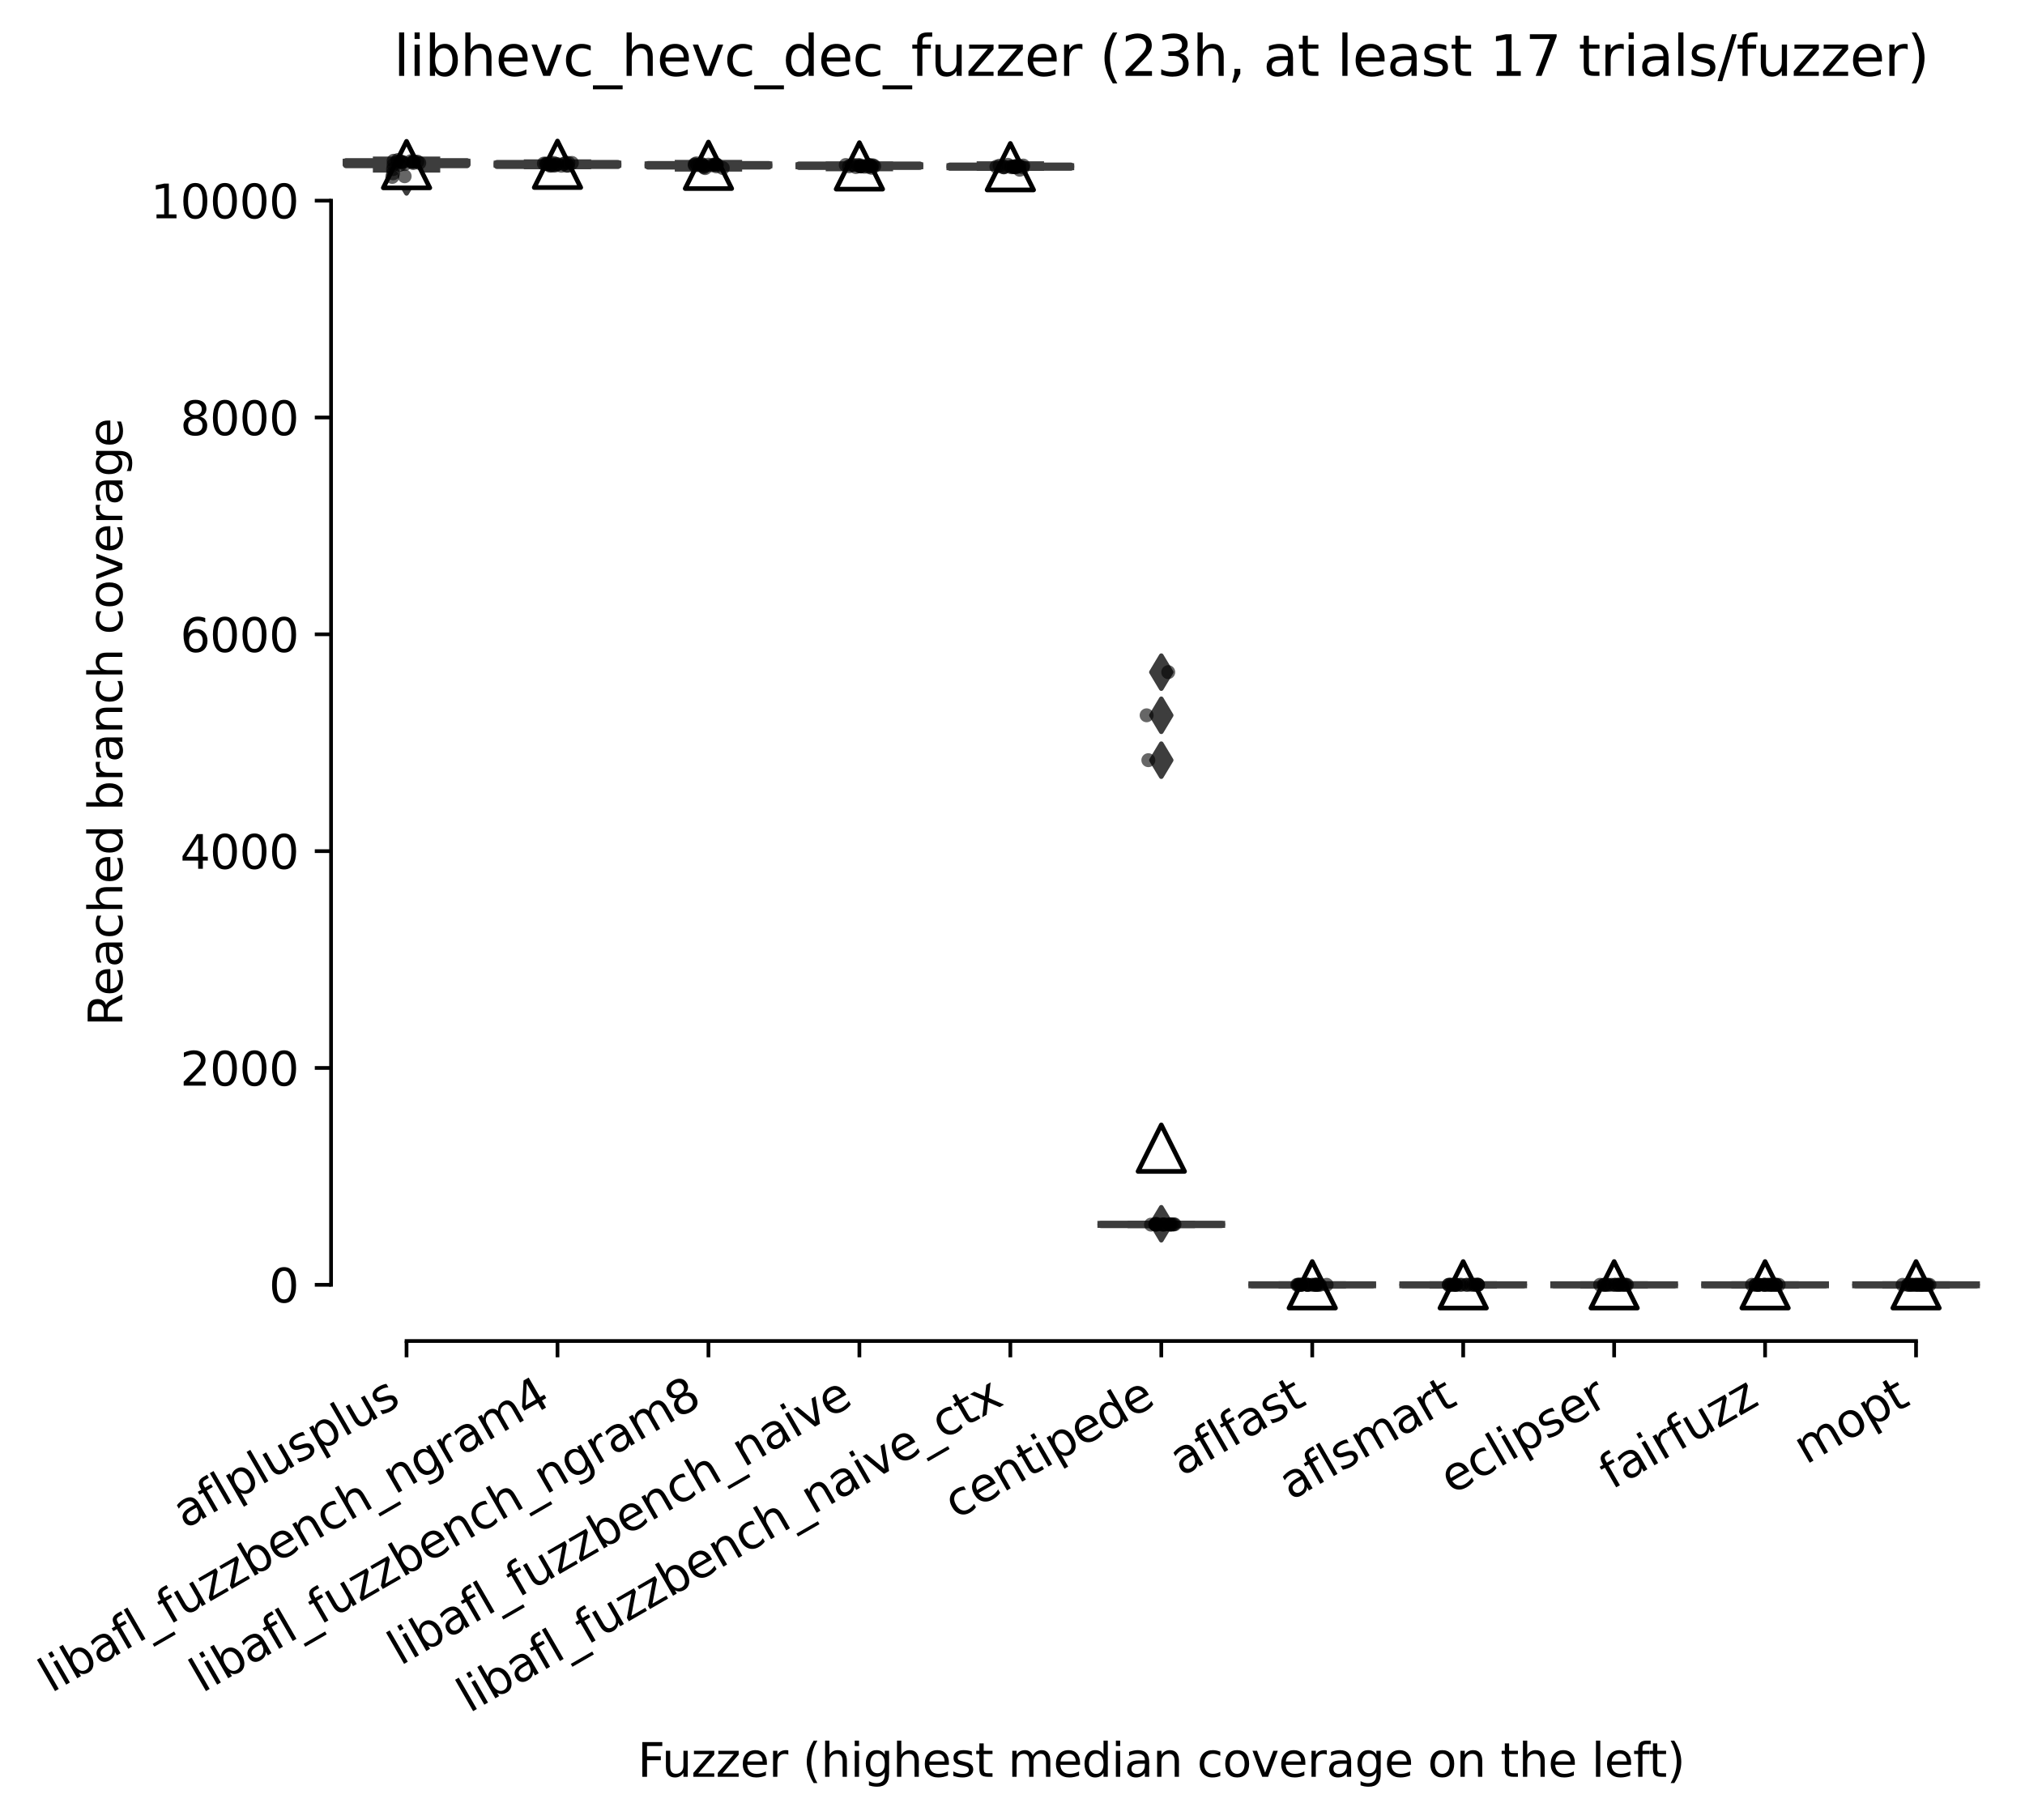 <?xml version="1.0" encoding="utf-8" standalone="no"?>
<!DOCTYPE svg PUBLIC "-//W3C//DTD SVG 1.1//EN"
  "http://www.w3.org/Graphics/SVG/1.1/DTD/svg11.dtd">
<svg xmlns:xlink="http://www.w3.org/1999/xlink" width="435.524pt" height="391.438pt" viewBox="0 0 435.524 391.438" xmlns="http://www.w3.org/2000/svg" version="1.1">
 <defs>
  <style type="text/css">*{stroke-linejoin: round; stroke-linecap: butt}</style>
 </defs>
 <g id="figure_1">
  <g id="patch_1">
   <path d="M 0 391.438 
L 435.524 391.438 
L 435.524 0 
L 0 0 
z
" style="fill: #ffffff"/>
  </g>
  <g id="axes_1">
   <g id="patch_2">
    <path d="M 71.204 288.43 
L 428.324 288.43 
L 428.324 22.318 
L 71.204 22.318 
z
" style="fill: #ffffff"/>
   </g>
   <g id="patch_3">
    <path d="M 74.451 35.428 
L 100.423 35.428 
L 100.423 34.764 
L 74.451 34.764 
L 74.451 35.428 
z
" clip-path="url(#p9360664cfb)" style="fill: #c03d3e; stroke: #3d3d3d; stroke-width: 1.5; stroke-linejoin: miter"/>
   </g>
   <g id="patch_4">
    <path d="M 106.916 35.592 
L 132.888 35.592 
L 132.888 35.154 
L 106.916 35.154 
L 106.916 35.592 
z
" clip-path="url(#p9360664cfb)" style="fill: #7f7f7f; stroke: #3d3d3d; stroke-width: 1.5; stroke-linejoin: miter"/>
   </g>
   <g id="patch_5">
    <path d="M 139.381 35.72 
L 165.354 35.72 
L 165.354 35.388 
L 139.381 35.388 
L 139.381 35.72 
z
" clip-path="url(#p9360664cfb)" style="fill: #a7d4dc; stroke: #3d3d3d; stroke-width: 1.5; stroke-linejoin: miter"/>
   </g>
   <g id="patch_6">
    <path d="M 171.847 35.796 
L 197.819 35.796 
L 197.819 35.487 
L 171.847 35.487 
L 171.847 35.796 
z
" clip-path="url(#p9360664cfb)" style="fill: #3a923a; stroke: #3d3d3d; stroke-width: 1.5; stroke-linejoin: miter"/>
   </g>
   <g id="patch_7">
    <path d="M 204.312 35.976 
L 230.285 35.976 
L 230.285 35.708 
L 204.312 35.708 
L 204.312 35.976 
z
" clip-path="url(#p9360664cfb)" style="fill: #c4b5d0; stroke: #3d3d3d; stroke-width: 1.5; stroke-linejoin: miter"/>
   </g>
   <g id="patch_8">
    <path d="M 236.778 263.393 
L 262.75 263.393 
L 262.75 263.346 
L 236.778 263.346 
L 236.778 263.393 
z
" clip-path="url(#p9360664cfb)" style="fill: #e1812c; stroke: #3d3d3d; stroke-width: 1.5; stroke-linejoin: miter"/>
   </g>
   <g id="patch_9">
    <path d="M 269.243 276.334 
L 295.216 276.334 
L 295.216 276.334 
L 269.243 276.334 
L 269.243 276.334 
z
" clip-path="url(#p9360664cfb)" style="fill: #9fd495; stroke: #3d3d3d; stroke-width: 1.5; stroke-linejoin: miter"/>
   </g>
   <g id="patch_10">
    <path d="M 301.709 276.334 
L 327.681 276.334 
L 327.681 276.334 
L 301.709 276.334 
L 301.709 276.334 
z
" clip-path="url(#p9360664cfb)" style="fill: #c7c7c7; stroke: #3d3d3d; stroke-width: 1.5; stroke-linejoin: miter"/>
   </g>
   <g id="patch_11">
    <path d="M 334.174 276.334 
L 360.147 276.334 
L 360.147 276.334 
L 334.174 276.334 
L 334.174 276.334 
z
" clip-path="url(#p9360664cfb)" style="fill: #f2a5a3; stroke: #3d3d3d; stroke-width: 1.5; stroke-linejoin: miter"/>
   </g>
   <g id="patch_12">
    <path d="M 366.64 276.334 
L 392.612 276.334 
L 392.612 276.334 
L 366.64 276.334 
L 366.64 276.334 
z
" clip-path="url(#p9360664cfb)" style="fill: #d684bd; stroke: #3d3d3d; stroke-width: 1.5; stroke-linejoin: miter"/>
   </g>
   <g id="patch_13">
    <path d="M 399.105 276.334 
L 425.077 276.334 
L 425.077 276.334 
L 399.105 276.334 
L 399.105 276.334 
z
" clip-path="url(#p9360664cfb)" style="fill: #845b53; stroke: #3d3d3d; stroke-width: 1.5; stroke-linejoin: miter"/>
   </g>
   <g id="matplotlib.axis_1">
    <g id="xtick_1">
     <g id="line2d_1">
      <defs>
       <path id="m7eedca8bad" d="M 0 0 
L 0 3.5 
" style="stroke: #000000; stroke-width: 0.8"/>
      </defs>
      <g>
       <use xlink:href="#m7eedca8bad" x="87.437" y="288.43" style="stroke: #000000; stroke-width: 0.8"/>
      </g>
     </g>
     <g id="text_1">
      <!-- aflplusplus -->
      <g transform="translate(39.828 328.897) rotate(-30) scale(0.1 -0.1)">
       <defs>
        <path id="DejaVuSans-61" d="M 2194 1759 
Q 1497 1759 1228 1600 
Q 959 1441 959 1056 
Q 959 750 1161 570 
Q 1363 391 1709 391 
Q 2188 391 2477 730 
Q 2766 1069 2766 1631 
L 2766 1759 
L 2194 1759 
z
M 3341 1997 
L 3341 0 
L 2766 0 
L 2766 531 
Q 2569 213 2275 61 
Q 1981 -91 1556 -91 
Q 1019 -91 701 211 
Q 384 513 384 1019 
Q 384 1609 779 1909 
Q 1175 2209 1959 2209 
L 2766 2209 
L 2766 2266 
Q 2766 2663 2505 2880 
Q 2244 3097 1772 3097 
Q 1472 3097 1187 3025 
Q 903 2953 641 2809 
L 641 3341 
Q 956 3463 1253 3523 
Q 1550 3584 1831 3584 
Q 2591 3584 2966 3190 
Q 3341 2797 3341 1997 
z
" transform="scale(0.016)"/>
        <path id="DejaVuSans-66" d="M 2375 4863 
L 2375 4384 
L 1825 4384 
Q 1516 4384 1395 4259 
Q 1275 4134 1275 3809 
L 1275 3500 
L 2222 3500 
L 2222 3053 
L 1275 3053 
L 1275 0 
L 697 0 
L 697 3053 
L 147 3053 
L 147 3500 
L 697 3500 
L 697 3744 
Q 697 4328 969 4595 
Q 1241 4863 1831 4863 
L 2375 4863 
z
" transform="scale(0.016)"/>
        <path id="DejaVuSans-6c" d="M 603 4863 
L 1178 4863 
L 1178 0 
L 603 0 
L 603 4863 
z
" transform="scale(0.016)"/>
        <path id="DejaVuSans-70" d="M 1159 525 
L 1159 -1331 
L 581 -1331 
L 581 3500 
L 1159 3500 
L 1159 2969 
Q 1341 3281 1617 3432 
Q 1894 3584 2278 3584 
Q 2916 3584 3314 3078 
Q 3713 2572 3713 1747 
Q 3713 922 3314 415 
Q 2916 -91 2278 -91 
Q 1894 -91 1617 61 
Q 1341 213 1159 525 
z
M 3116 1747 
Q 3116 2381 2855 2742 
Q 2594 3103 2138 3103 
Q 1681 3103 1420 2742 
Q 1159 2381 1159 1747 
Q 1159 1113 1420 752 
Q 1681 391 2138 391 
Q 2594 391 2855 752 
Q 3116 1113 3116 1747 
z
" transform="scale(0.016)"/>
        <path id="DejaVuSans-75" d="M 544 1381 
L 544 3500 
L 1119 3500 
L 1119 1403 
Q 1119 906 1312 657 
Q 1506 409 1894 409 
Q 2359 409 2629 706 
Q 2900 1003 2900 1516 
L 2900 3500 
L 3475 3500 
L 3475 0 
L 2900 0 
L 2900 538 
Q 2691 219 2414 64 
Q 2138 -91 1772 -91 
Q 1169 -91 856 284 
Q 544 659 544 1381 
z
M 1991 3584 
L 1991 3584 
z
" transform="scale(0.016)"/>
        <path id="DejaVuSans-73" d="M 2834 3397 
L 2834 2853 
Q 2591 2978 2328 3040 
Q 2066 3103 1784 3103 
Q 1356 3103 1142 2972 
Q 928 2841 928 2578 
Q 928 2378 1081 2264 
Q 1234 2150 1697 2047 
L 1894 2003 
Q 2506 1872 2764 1633 
Q 3022 1394 3022 966 
Q 3022 478 2636 193 
Q 2250 -91 1575 -91 
Q 1294 -91 989 -36 
Q 684 19 347 128 
L 347 722 
Q 666 556 975 473 
Q 1284 391 1588 391 
Q 1994 391 2212 530 
Q 2431 669 2431 922 
Q 2431 1156 2273 1281 
Q 2116 1406 1581 1522 
L 1381 1569 
Q 847 1681 609 1914 
Q 372 2147 372 2553 
Q 372 3047 722 3315 
Q 1072 3584 1716 3584 
Q 2034 3584 2315 3537 
Q 2597 3491 2834 3397 
z
" transform="scale(0.016)"/>
       </defs>
       <use xlink:href="#DejaVuSans-61"/>
       <use xlink:href="#DejaVuSans-66" x="61.279"/>
       <use xlink:href="#DejaVuSans-6c" x="96.484"/>
       <use xlink:href="#DejaVuSans-70" x="124.268"/>
       <use xlink:href="#DejaVuSans-6c" x="187.744"/>
       <use xlink:href="#DejaVuSans-75" x="215.527"/>
       <use xlink:href="#DejaVuSans-73" x="278.906"/>
       <use xlink:href="#DejaVuSans-70" x="331.006"/>
       <use xlink:href="#DejaVuSans-6c" x="394.482"/>
       <use xlink:href="#DejaVuSans-75" x="422.266"/>
       <use xlink:href="#DejaVuSans-73" x="485.645"/>
      </g>
     </g>
    </g>
    <g id="xtick_2">
     <g id="line2d_2">
      <g>
       <use xlink:href="#m7eedca8bad" x="119.902" y="288.43" style="stroke: #000000; stroke-width: 0.8"/>
      </g>
     </g>
     <g id="text_2">
      <!-- libafl_fuzzbench_ngram4 -->
      <g transform="translate(10.999 364.205) rotate(-30) scale(0.1 -0.1)">
       <defs>
        <path id="DejaVuSans-69" d="M 603 3500 
L 1178 3500 
L 1178 0 
L 603 0 
L 603 3500 
z
M 603 4863 
L 1178 4863 
L 1178 4134 
L 603 4134 
L 603 4863 
z
" transform="scale(0.016)"/>
        <path id="DejaVuSans-62" d="M 3116 1747 
Q 3116 2381 2855 2742 
Q 2594 3103 2138 3103 
Q 1681 3103 1420 2742 
Q 1159 2381 1159 1747 
Q 1159 1113 1420 752 
Q 1681 391 2138 391 
Q 2594 391 2855 752 
Q 3116 1113 3116 1747 
z
M 1159 2969 
Q 1341 3281 1617 3432 
Q 1894 3584 2278 3584 
Q 2916 3584 3314 3078 
Q 3713 2572 3713 1747 
Q 3713 922 3314 415 
Q 2916 -91 2278 -91 
Q 1894 -91 1617 61 
Q 1341 213 1159 525 
L 1159 0 
L 581 0 
L 581 4863 
L 1159 4863 
L 1159 2969 
z
" transform="scale(0.016)"/>
        <path id="DejaVuSans-5f" d="M 3263 -1063 
L 3263 -1509 
L -63 -1509 
L -63 -1063 
L 3263 -1063 
z
" transform="scale(0.016)"/>
        <path id="DejaVuSans-7a" d="M 353 3500 
L 3084 3500 
L 3084 2975 
L 922 459 
L 3084 459 
L 3084 0 
L 275 0 
L 275 525 
L 2438 3041 
L 353 3041 
L 353 3500 
z
" transform="scale(0.016)"/>
        <path id="DejaVuSans-65" d="M 3597 1894 
L 3597 1613 
L 953 1613 
Q 991 1019 1311 708 
Q 1631 397 2203 397 
Q 2534 397 2845 478 
Q 3156 559 3463 722 
L 3463 178 
Q 3153 47 2828 -22 
Q 2503 -91 2169 -91 
Q 1331 -91 842 396 
Q 353 884 353 1716 
Q 353 2575 817 3079 
Q 1281 3584 2069 3584 
Q 2775 3584 3186 3129 
Q 3597 2675 3597 1894 
z
M 3022 2063 
Q 3016 2534 2758 2815 
Q 2500 3097 2075 3097 
Q 1594 3097 1305 2825 
Q 1016 2553 972 2059 
L 3022 2063 
z
" transform="scale(0.016)"/>
        <path id="DejaVuSans-6e" d="M 3513 2113 
L 3513 0 
L 2938 0 
L 2938 2094 
Q 2938 2591 2744 2837 
Q 2550 3084 2163 3084 
Q 1697 3084 1428 2787 
Q 1159 2491 1159 1978 
L 1159 0 
L 581 0 
L 581 3500 
L 1159 3500 
L 1159 2956 
Q 1366 3272 1645 3428 
Q 1925 3584 2291 3584 
Q 2894 3584 3203 3211 
Q 3513 2838 3513 2113 
z
" transform="scale(0.016)"/>
        <path id="DejaVuSans-63" d="M 3122 3366 
L 3122 2828 
Q 2878 2963 2633 3030 
Q 2388 3097 2138 3097 
Q 1578 3097 1268 2742 
Q 959 2388 959 1747 
Q 959 1106 1268 751 
Q 1578 397 2138 397 
Q 2388 397 2633 464 
Q 2878 531 3122 666 
L 3122 134 
Q 2881 22 2623 -34 
Q 2366 -91 2075 -91 
Q 1284 -91 818 406 
Q 353 903 353 1747 
Q 353 2603 823 3093 
Q 1294 3584 2113 3584 
Q 2378 3584 2631 3529 
Q 2884 3475 3122 3366 
z
" transform="scale(0.016)"/>
        <path id="DejaVuSans-68" d="M 3513 2113 
L 3513 0 
L 2938 0 
L 2938 2094 
Q 2938 2591 2744 2837 
Q 2550 3084 2163 3084 
Q 1697 3084 1428 2787 
Q 1159 2491 1159 1978 
L 1159 0 
L 581 0 
L 581 4863 
L 1159 4863 
L 1159 2956 
Q 1366 3272 1645 3428 
Q 1925 3584 2291 3584 
Q 2894 3584 3203 3211 
Q 3513 2838 3513 2113 
z
" transform="scale(0.016)"/>
        <path id="DejaVuSans-67" d="M 2906 1791 
Q 2906 2416 2648 2759 
Q 2391 3103 1925 3103 
Q 1463 3103 1205 2759 
Q 947 2416 947 1791 
Q 947 1169 1205 825 
Q 1463 481 1925 481 
Q 2391 481 2648 825 
Q 2906 1169 2906 1791 
z
M 3481 434 
Q 3481 -459 3084 -895 
Q 2688 -1331 1869 -1331 
Q 1566 -1331 1297 -1286 
Q 1028 -1241 775 -1147 
L 775 -588 
Q 1028 -725 1275 -790 
Q 1522 -856 1778 -856 
Q 2344 -856 2625 -561 
Q 2906 -266 2906 331 
L 2906 616 
Q 2728 306 2450 153 
Q 2172 0 1784 0 
Q 1141 0 747 490 
Q 353 981 353 1791 
Q 353 2603 747 3093 
Q 1141 3584 1784 3584 
Q 2172 3584 2450 3431 
Q 2728 3278 2906 2969 
L 2906 3500 
L 3481 3500 
L 3481 434 
z
" transform="scale(0.016)"/>
        <path id="DejaVuSans-72" d="M 2631 2963 
Q 2534 3019 2420 3045 
Q 2306 3072 2169 3072 
Q 1681 3072 1420 2755 
Q 1159 2438 1159 1844 
L 1159 0 
L 581 0 
L 581 3500 
L 1159 3500 
L 1159 2956 
Q 1341 3275 1631 3429 
Q 1922 3584 2338 3584 
Q 2397 3584 2469 3576 
Q 2541 3569 2628 3553 
L 2631 2963 
z
" transform="scale(0.016)"/>
        <path id="DejaVuSans-6d" d="M 3328 2828 
Q 3544 3216 3844 3400 
Q 4144 3584 4550 3584 
Q 5097 3584 5394 3201 
Q 5691 2819 5691 2113 
L 5691 0 
L 5113 0 
L 5113 2094 
Q 5113 2597 4934 2840 
Q 4756 3084 4391 3084 
Q 3944 3084 3684 2787 
Q 3425 2491 3425 1978 
L 3425 0 
L 2847 0 
L 2847 2094 
Q 2847 2600 2669 2842 
Q 2491 3084 2119 3084 
Q 1678 3084 1418 2786 
Q 1159 2488 1159 1978 
L 1159 0 
L 581 0 
L 581 3500 
L 1159 3500 
L 1159 2956 
Q 1356 3278 1631 3431 
Q 1906 3584 2284 3584 
Q 2666 3584 2933 3390 
Q 3200 3197 3328 2828 
z
" transform="scale(0.016)"/>
        <path id="DejaVuSans-34" d="M 2419 4116 
L 825 1625 
L 2419 1625 
L 2419 4116 
z
M 2253 4666 
L 3047 4666 
L 3047 1625 
L 3713 1625 
L 3713 1100 
L 3047 1100 
L 3047 0 
L 2419 0 
L 2419 1100 
L 313 1100 
L 313 1709 
L 2253 4666 
z
" transform="scale(0.016)"/>
       </defs>
       <use xlink:href="#DejaVuSans-6c"/>
       <use xlink:href="#DejaVuSans-69" x="27.783"/>
       <use xlink:href="#DejaVuSans-62" x="55.566"/>
       <use xlink:href="#DejaVuSans-61" x="119.043"/>
       <use xlink:href="#DejaVuSans-66" x="180.322"/>
       <use xlink:href="#DejaVuSans-6c" x="215.527"/>
       <use xlink:href="#DejaVuSans-5f" x="243.311"/>
       <use xlink:href="#DejaVuSans-66" x="293.311"/>
       <use xlink:href="#DejaVuSans-75" x="328.516"/>
       <use xlink:href="#DejaVuSans-7a" x="391.895"/>
       <use xlink:href="#DejaVuSans-7a" x="444.385"/>
       <use xlink:href="#DejaVuSans-62" x="496.875"/>
       <use xlink:href="#DejaVuSans-65" x="560.352"/>
       <use xlink:href="#DejaVuSans-6e" x="621.875"/>
       <use xlink:href="#DejaVuSans-63" x="685.254"/>
       <use xlink:href="#DejaVuSans-68" x="740.234"/>
       <use xlink:href="#DejaVuSans-5f" x="803.613"/>
       <use xlink:href="#DejaVuSans-6e" x="853.613"/>
       <use xlink:href="#DejaVuSans-67" x="916.992"/>
       <use xlink:href="#DejaVuSans-72" x="980.469"/>
       <use xlink:href="#DejaVuSans-61" x="1021.582"/>
       <use xlink:href="#DejaVuSans-6d" x="1082.861"/>
       <use xlink:href="#DejaVuSans-34" x="1180.273"/>
      </g>
     </g>
    </g>
    <g id="xtick_3">
     <g id="line2d_3">
      <g>
       <use xlink:href="#m7eedca8bad" x="152.368" y="288.43" style="stroke: #000000; stroke-width: 0.8"/>
      </g>
     </g>
     <g id="text_3">
      <!-- libafl_fuzzbench_ngram8 -->
      <g transform="translate(43.465 364.205) rotate(-30) scale(0.1 -0.1)">
       <defs>
        <path id="DejaVuSans-38" d="M 2034 2216 
Q 1584 2216 1326 1975 
Q 1069 1734 1069 1313 
Q 1069 891 1326 650 
Q 1584 409 2034 409 
Q 2484 409 2743 651 
Q 3003 894 3003 1313 
Q 3003 1734 2745 1975 
Q 2488 2216 2034 2216 
z
M 1403 2484 
Q 997 2584 770 2862 
Q 544 3141 544 3541 
Q 544 4100 942 4425 
Q 1341 4750 2034 4750 
Q 2731 4750 3128 4425 
Q 3525 4100 3525 3541 
Q 3525 3141 3298 2862 
Q 3072 2584 2669 2484 
Q 3125 2378 3379 2068 
Q 3634 1759 3634 1313 
Q 3634 634 3220 271 
Q 2806 -91 2034 -91 
Q 1263 -91 848 271 
Q 434 634 434 1313 
Q 434 1759 690 2068 
Q 947 2378 1403 2484 
z
M 1172 3481 
Q 1172 3119 1398 2916 
Q 1625 2713 2034 2713 
Q 2441 2713 2670 2916 
Q 2900 3119 2900 3481 
Q 2900 3844 2670 4047 
Q 2441 4250 2034 4250 
Q 1625 4250 1398 4047 
Q 1172 3844 1172 3481 
z
" transform="scale(0.016)"/>
       </defs>
       <use xlink:href="#DejaVuSans-6c"/>
       <use xlink:href="#DejaVuSans-69" x="27.783"/>
       <use xlink:href="#DejaVuSans-62" x="55.566"/>
       <use xlink:href="#DejaVuSans-61" x="119.043"/>
       <use xlink:href="#DejaVuSans-66" x="180.322"/>
       <use xlink:href="#DejaVuSans-6c" x="215.527"/>
       <use xlink:href="#DejaVuSans-5f" x="243.311"/>
       <use xlink:href="#DejaVuSans-66" x="293.311"/>
       <use xlink:href="#DejaVuSans-75" x="328.516"/>
       <use xlink:href="#DejaVuSans-7a" x="391.895"/>
       <use xlink:href="#DejaVuSans-7a" x="444.385"/>
       <use xlink:href="#DejaVuSans-62" x="496.875"/>
       <use xlink:href="#DejaVuSans-65" x="560.352"/>
       <use xlink:href="#DejaVuSans-6e" x="621.875"/>
       <use xlink:href="#DejaVuSans-63" x="685.254"/>
       <use xlink:href="#DejaVuSans-68" x="740.234"/>
       <use xlink:href="#DejaVuSans-5f" x="803.613"/>
       <use xlink:href="#DejaVuSans-6e" x="853.613"/>
       <use xlink:href="#DejaVuSans-67" x="916.992"/>
       <use xlink:href="#DejaVuSans-72" x="980.469"/>
       <use xlink:href="#DejaVuSans-61" x="1021.582"/>
       <use xlink:href="#DejaVuSans-6d" x="1082.861"/>
       <use xlink:href="#DejaVuSans-38" x="1180.273"/>
      </g>
     </g>
    </g>
    <g id="xtick_4">
     <g id="line2d_4">
      <g>
       <use xlink:href="#m7eedca8bad" x="184.833" y="288.43" style="stroke: #000000; stroke-width: 0.8"/>
      </g>
     </g>
     <g id="text_4">
      <!-- libafl_fuzzbench_naive -->
      <g transform="translate(86.073 358.349) rotate(-30) scale(0.1 -0.1)">
       <defs>
        <path id="DejaVuSans-76" d="M 191 3500 
L 800 3500 
L 1894 563 
L 2988 3500 
L 3597 3500 
L 2284 0 
L 1503 0 
L 191 3500 
z
" transform="scale(0.016)"/>
       </defs>
       <use xlink:href="#DejaVuSans-6c"/>
       <use xlink:href="#DejaVuSans-69" x="27.783"/>
       <use xlink:href="#DejaVuSans-62" x="55.566"/>
       <use xlink:href="#DejaVuSans-61" x="119.043"/>
       <use xlink:href="#DejaVuSans-66" x="180.322"/>
       <use xlink:href="#DejaVuSans-6c" x="215.527"/>
       <use xlink:href="#DejaVuSans-5f" x="243.311"/>
       <use xlink:href="#DejaVuSans-66" x="293.311"/>
       <use xlink:href="#DejaVuSans-75" x="328.516"/>
       <use xlink:href="#DejaVuSans-7a" x="391.895"/>
       <use xlink:href="#DejaVuSans-7a" x="444.385"/>
       <use xlink:href="#DejaVuSans-62" x="496.875"/>
       <use xlink:href="#DejaVuSans-65" x="560.352"/>
       <use xlink:href="#DejaVuSans-6e" x="621.875"/>
       <use xlink:href="#DejaVuSans-63" x="685.254"/>
       <use xlink:href="#DejaVuSans-68" x="740.234"/>
       <use xlink:href="#DejaVuSans-5f" x="803.613"/>
       <use xlink:href="#DejaVuSans-6e" x="853.613"/>
       <use xlink:href="#DejaVuSans-61" x="916.992"/>
       <use xlink:href="#DejaVuSans-69" x="978.271"/>
       <use xlink:href="#DejaVuSans-76" x="1006.055"/>
       <use xlink:href="#DejaVuSans-65" x="1065.234"/>
      </g>
     </g>
    </g>
    <g id="xtick_5">
     <g id="line2d_5">
      <g>
       <use xlink:href="#m7eedca8bad" x="217.299" y="288.43" style="stroke: #000000; stroke-width: 0.8"/>
      </g>
     </g>
     <g id="text_5">
      <!-- libafl_fuzzbench_naive_ctx -->
      <g transform="translate(100.926 368.518) rotate(-30) scale(0.1 -0.1)">
       <defs>
        <path id="DejaVuSans-74" d="M 1172 4494 
L 1172 3500 
L 2356 3500 
L 2356 3053 
L 1172 3053 
L 1172 1153 
Q 1172 725 1289 603 
Q 1406 481 1766 481 
L 2356 481 
L 2356 0 
L 1766 0 
Q 1100 0 847 248 
Q 594 497 594 1153 
L 594 3053 
L 172 3053 
L 172 3500 
L 594 3500 
L 594 4494 
L 1172 4494 
z
" transform="scale(0.016)"/>
        <path id="DejaVuSans-78" d="M 3513 3500 
L 2247 1797 
L 3578 0 
L 2900 0 
L 1881 1375 
L 863 0 
L 184 0 
L 1544 1831 
L 300 3500 
L 978 3500 
L 1906 2253 
L 2834 3500 
L 3513 3500 
z
" transform="scale(0.016)"/>
       </defs>
       <use xlink:href="#DejaVuSans-6c"/>
       <use xlink:href="#DejaVuSans-69" x="27.783"/>
       <use xlink:href="#DejaVuSans-62" x="55.566"/>
       <use xlink:href="#DejaVuSans-61" x="119.043"/>
       <use xlink:href="#DejaVuSans-66" x="180.322"/>
       <use xlink:href="#DejaVuSans-6c" x="215.527"/>
       <use xlink:href="#DejaVuSans-5f" x="243.311"/>
       <use xlink:href="#DejaVuSans-66" x="293.311"/>
       <use xlink:href="#DejaVuSans-75" x="328.516"/>
       <use xlink:href="#DejaVuSans-7a" x="391.895"/>
       <use xlink:href="#DejaVuSans-7a" x="444.385"/>
       <use xlink:href="#DejaVuSans-62" x="496.875"/>
       <use xlink:href="#DejaVuSans-65" x="560.352"/>
       <use xlink:href="#DejaVuSans-6e" x="621.875"/>
       <use xlink:href="#DejaVuSans-63" x="685.254"/>
       <use xlink:href="#DejaVuSans-68" x="740.234"/>
       <use xlink:href="#DejaVuSans-5f" x="803.613"/>
       <use xlink:href="#DejaVuSans-6e" x="853.613"/>
       <use xlink:href="#DejaVuSans-61" x="916.992"/>
       <use xlink:href="#DejaVuSans-69" x="978.271"/>
       <use xlink:href="#DejaVuSans-76" x="1006.055"/>
       <use xlink:href="#DejaVuSans-65" x="1065.234"/>
       <use xlink:href="#DejaVuSans-5f" x="1126.758"/>
       <use xlink:href="#DejaVuSans-63" x="1176.758"/>
       <use xlink:href="#DejaVuSans-74" x="1231.738"/>
       <use xlink:href="#DejaVuSans-78" x="1270.947"/>
      </g>
     </g>
    </g>
    <g id="xtick_6">
     <g id="line2d_6">
      <g>
       <use xlink:href="#m7eedca8bad" x="249.764" y="288.43" style="stroke: #000000; stroke-width: 0.8"/>
      </g>
     </g>
     <g id="text_6">
      <!-- centipede -->
      <g transform="translate(205.691 326.856) rotate(-30) scale(0.1 -0.1)">
       <defs>
        <path id="DejaVuSans-64" d="M 2906 2969 
L 2906 4863 
L 3481 4863 
L 3481 0 
L 2906 0 
L 2906 525 
Q 2725 213 2448 61 
Q 2172 -91 1784 -91 
Q 1150 -91 751 415 
Q 353 922 353 1747 
Q 353 2572 751 3078 
Q 1150 3584 1784 3584 
Q 2172 3584 2448 3432 
Q 2725 3281 2906 2969 
z
M 947 1747 
Q 947 1113 1208 752 
Q 1469 391 1925 391 
Q 2381 391 2643 752 
Q 2906 1113 2906 1747 
Q 2906 2381 2643 2742 
Q 2381 3103 1925 3103 
Q 1469 3103 1208 2742 
Q 947 2381 947 1747 
z
" transform="scale(0.016)"/>
       </defs>
       <use xlink:href="#DejaVuSans-63"/>
       <use xlink:href="#DejaVuSans-65" x="54.98"/>
       <use xlink:href="#DejaVuSans-6e" x="116.504"/>
       <use xlink:href="#DejaVuSans-74" x="179.883"/>
       <use xlink:href="#DejaVuSans-69" x="219.092"/>
       <use xlink:href="#DejaVuSans-70" x="246.875"/>
       <use xlink:href="#DejaVuSans-65" x="310.352"/>
       <use xlink:href="#DejaVuSans-64" x="371.875"/>
       <use xlink:href="#DejaVuSans-65" x="435.352"/>
      </g>
     </g>
    </g>
    <g id="xtick_7">
     <g id="line2d_7">
      <g>
       <use xlink:href="#m7eedca8bad" x="282.229" y="288.43" style="stroke: #000000; stroke-width: 0.8"/>
      </g>
     </g>
     <g id="text_7">
      <!-- aflfast -->
      <g transform="translate(254.166 317.613) rotate(-30) scale(0.1 -0.1)">
       <use xlink:href="#DejaVuSans-61"/>
       <use xlink:href="#DejaVuSans-66" x="61.279"/>
       <use xlink:href="#DejaVuSans-6c" x="96.484"/>
       <use xlink:href="#DejaVuSans-66" x="124.268"/>
       <use xlink:href="#DejaVuSans-61" x="159.473"/>
       <use xlink:href="#DejaVuSans-73" x="220.752"/>
       <use xlink:href="#DejaVuSans-74" x="272.852"/>
      </g>
     </g>
    </g>
    <g id="xtick_8">
     <g id="line2d_8">
      <g>
       <use xlink:href="#m7eedca8bad" x="314.695" y="288.43" style="stroke: #000000; stroke-width: 0.8"/>
      </g>
     </g>
     <g id="text_8">
      <!-- aflsmart -->
      <g transform="translate(277.684 322.779) rotate(-30) scale(0.1 -0.1)">
       <use xlink:href="#DejaVuSans-61"/>
       <use xlink:href="#DejaVuSans-66" x="61.279"/>
       <use xlink:href="#DejaVuSans-6c" x="96.484"/>
       <use xlink:href="#DejaVuSans-73" x="124.268"/>
       <use xlink:href="#DejaVuSans-6d" x="176.367"/>
       <use xlink:href="#DejaVuSans-61" x="273.779"/>
       <use xlink:href="#DejaVuSans-72" x="335.059"/>
       <use xlink:href="#DejaVuSans-74" x="376.172"/>
      </g>
     </g>
    </g>
    <g id="xtick_9">
     <g id="line2d_9">
      <g>
       <use xlink:href="#m7eedca8bad" x="347.16" y="288.43" style="stroke: #000000; stroke-width: 0.8"/>
      </g>
     </g>
     <g id="text_9">
      <!-- eclipser -->
      <g transform="translate(312.32 321.525) rotate(-30) scale(0.1 -0.1)">
       <use xlink:href="#DejaVuSans-65"/>
       <use xlink:href="#DejaVuSans-63" x="61.523"/>
       <use xlink:href="#DejaVuSans-6c" x="116.504"/>
       <use xlink:href="#DejaVuSans-69" x="144.287"/>
       <use xlink:href="#DejaVuSans-70" x="172.07"/>
       <use xlink:href="#DejaVuSans-73" x="235.547"/>
       <use xlink:href="#DejaVuSans-65" x="287.646"/>
       <use xlink:href="#DejaVuSans-72" x="349.17"/>
      </g>
     </g>
    </g>
    <g id="xtick_10">
     <g id="line2d_10">
      <g>
       <use xlink:href="#m7eedca8bad" x="379.626" y="288.43" style="stroke: #000000; stroke-width: 0.8"/>
      </g>
     </g>
     <g id="text_10">
      <!-- fairfuzz -->
      <g transform="translate(346.636 320.457) rotate(-30) scale(0.1 -0.1)">
       <use xlink:href="#DejaVuSans-66"/>
       <use xlink:href="#DejaVuSans-61" x="35.205"/>
       <use xlink:href="#DejaVuSans-69" x="96.484"/>
       <use xlink:href="#DejaVuSans-72" x="124.268"/>
       <use xlink:href="#DejaVuSans-66" x="165.381"/>
       <use xlink:href="#DejaVuSans-75" x="200.586"/>
       <use xlink:href="#DejaVuSans-7a" x="263.965"/>
       <use xlink:href="#DejaVuSans-7a" x="316.455"/>
      </g>
     </g>
    </g>
    <g id="xtick_11">
     <g id="line2d_11">
      <g>
       <use xlink:href="#m7eedca8bad" x="412.091" y="288.43" style="stroke: #000000; stroke-width: 0.8"/>
      </g>
     </g>
     <g id="text_11">
      <!-- mopt -->
      <g transform="translate(388.424 315.075) rotate(-30) scale(0.1 -0.1)">
       <defs>
        <path id="DejaVuSans-6f" d="M 1959 3097 
Q 1497 3097 1228 2736 
Q 959 2375 959 1747 
Q 959 1119 1226 758 
Q 1494 397 1959 397 
Q 2419 397 2687 759 
Q 2956 1122 2956 1747 
Q 2956 2369 2687 2733 
Q 2419 3097 1959 3097 
z
M 1959 3584 
Q 2709 3584 3137 3096 
Q 3566 2609 3566 1747 
Q 3566 888 3137 398 
Q 2709 -91 1959 -91 
Q 1206 -91 779 398 
Q 353 888 353 1747 
Q 353 2609 779 3096 
Q 1206 3584 1959 3584 
z
" transform="scale(0.016)"/>
       </defs>
       <use xlink:href="#DejaVuSans-6d"/>
       <use xlink:href="#DejaVuSans-6f" x="97.412"/>
       <use xlink:href="#DejaVuSans-70" x="158.594"/>
       <use xlink:href="#DejaVuSans-74" x="222.07"/>
      </g>
     </g>
    </g>
    <g id="text_12">
     <!-- Fuzzer (highest median coverage on the left) -->
     <g transform="translate(137.146 382.158) scale(0.1 -0.1)">
      <defs>
       <path id="DejaVuSans-46" d="M 628 4666 
L 3309 4666 
L 3309 4134 
L 1259 4134 
L 1259 2759 
L 3109 2759 
L 3109 2228 
L 1259 2228 
L 1259 0 
L 628 0 
L 628 4666 
z
" transform="scale(0.016)"/>
       <path id="DejaVuSans-20" transform="scale(0.016)"/>
       <path id="DejaVuSans-28" d="M 1984 4856 
Q 1566 4138 1362 3434 
Q 1159 2731 1159 2009 
Q 1159 1288 1364 580 
Q 1569 -128 1984 -844 
L 1484 -844 
Q 1016 -109 783 600 
Q 550 1309 550 2009 
Q 550 2706 781 3412 
Q 1013 4119 1484 4856 
L 1984 4856 
z
" transform="scale(0.016)"/>
       <path id="DejaVuSans-29" d="M 513 4856 
L 1013 4856 
Q 1481 4119 1714 3412 
Q 1947 2706 1947 2009 
Q 1947 1309 1714 600 
Q 1481 -109 1013 -844 
L 513 -844 
Q 928 -128 1133 580 
Q 1338 1288 1338 2009 
Q 1338 2731 1133 3434 
Q 928 4138 513 4856 
z
" transform="scale(0.016)"/>
      </defs>
      <use xlink:href="#DejaVuSans-46"/>
      <use xlink:href="#DejaVuSans-75" x="52.02"/>
      <use xlink:href="#DejaVuSans-7a" x="115.398"/>
      <use xlink:href="#DejaVuSans-7a" x="167.889"/>
      <use xlink:href="#DejaVuSans-65" x="220.379"/>
      <use xlink:href="#DejaVuSans-72" x="281.902"/>
      <use xlink:href="#DejaVuSans-20" x="323.016"/>
      <use xlink:href="#DejaVuSans-28" x="354.803"/>
      <use xlink:href="#DejaVuSans-68" x="393.816"/>
      <use xlink:href="#DejaVuSans-69" x="457.195"/>
      <use xlink:href="#DejaVuSans-67" x="484.979"/>
      <use xlink:href="#DejaVuSans-68" x="548.455"/>
      <use xlink:href="#DejaVuSans-65" x="611.834"/>
      <use xlink:href="#DejaVuSans-73" x="673.357"/>
      <use xlink:href="#DejaVuSans-74" x="725.457"/>
      <use xlink:href="#DejaVuSans-20" x="764.666"/>
      <use xlink:href="#DejaVuSans-6d" x="796.453"/>
      <use xlink:href="#DejaVuSans-65" x="893.865"/>
      <use xlink:href="#DejaVuSans-64" x="955.389"/>
      <use xlink:href="#DejaVuSans-69" x="1018.865"/>
      <use xlink:href="#DejaVuSans-61" x="1046.648"/>
      <use xlink:href="#DejaVuSans-6e" x="1107.928"/>
      <use xlink:href="#DejaVuSans-20" x="1171.307"/>
      <use xlink:href="#DejaVuSans-63" x="1203.094"/>
      <use xlink:href="#DejaVuSans-6f" x="1258.074"/>
      <use xlink:href="#DejaVuSans-76" x="1319.256"/>
      <use xlink:href="#DejaVuSans-65" x="1378.436"/>
      <use xlink:href="#DejaVuSans-72" x="1439.959"/>
      <use xlink:href="#DejaVuSans-61" x="1481.072"/>
      <use xlink:href="#DejaVuSans-67" x="1542.352"/>
      <use xlink:href="#DejaVuSans-65" x="1605.828"/>
      <use xlink:href="#DejaVuSans-20" x="1667.352"/>
      <use xlink:href="#DejaVuSans-6f" x="1699.139"/>
      <use xlink:href="#DejaVuSans-6e" x="1760.32"/>
      <use xlink:href="#DejaVuSans-20" x="1823.699"/>
      <use xlink:href="#DejaVuSans-74" x="1855.486"/>
      <use xlink:href="#DejaVuSans-68" x="1894.695"/>
      <use xlink:href="#DejaVuSans-65" x="1958.074"/>
      <use xlink:href="#DejaVuSans-20" x="2019.598"/>
      <use xlink:href="#DejaVuSans-6c" x="2051.385"/>
      <use xlink:href="#DejaVuSans-65" x="2079.168"/>
      <use xlink:href="#DejaVuSans-66" x="2140.691"/>
      <use xlink:href="#DejaVuSans-74" x="2174.146"/>
      <use xlink:href="#DejaVuSans-29" x="2213.355"/>
     </g>
    </g>
   </g>
   <g id="matplotlib.axis_2">
    <g id="ytick_1">
     <g id="line2d_12">
      <defs>
       <path id="m577648a51f" d="M 0 0 
L -3.5 0 
" style="stroke: #000000; stroke-width: 0.8"/>
      </defs>
      <g>
       <use xlink:href="#m577648a51f" x="71.204" y="276.334" style="stroke: #000000; stroke-width: 0.8"/>
      </g>
     </g>
     <g id="text_13">
      <!-- 0 -->
      <g transform="translate(57.842 280.133) scale(0.1 -0.1)">
       <defs>
        <path id="DejaVuSans-30" d="M 2034 4250 
Q 1547 4250 1301 3770 
Q 1056 3291 1056 2328 
Q 1056 1369 1301 889 
Q 1547 409 2034 409 
Q 2525 409 2770 889 
Q 3016 1369 3016 2328 
Q 3016 3291 2770 3770 
Q 2525 4250 2034 4250 
z
M 2034 4750 
Q 2819 4750 3233 4129 
Q 3647 3509 3647 2328 
Q 3647 1150 3233 529 
Q 2819 -91 2034 -91 
Q 1250 -91 836 529 
Q 422 1150 422 2328 
Q 422 3509 836 4129 
Q 1250 4750 2034 4750 
z
" transform="scale(0.016)"/>
       </defs>
       <use xlink:href="#DejaVuSans-30"/>
      </g>
     </g>
    </g>
    <g id="ytick_2">
     <g id="line2d_13">
      <g>
       <use xlink:href="#m577648a51f" x="71.204" y="229.699" style="stroke: #000000; stroke-width: 0.8"/>
      </g>
     </g>
     <g id="text_14">
      <!-- 2000 -->
      <g transform="translate(38.754 233.498) scale(0.1 -0.1)">
       <defs>
        <path id="DejaVuSans-32" d="M 1228 531 
L 3431 531 
L 3431 0 
L 469 0 
L 469 531 
Q 828 903 1448 1529 
Q 2069 2156 2228 2338 
Q 2531 2678 2651 2914 
Q 2772 3150 2772 3378 
Q 2772 3750 2511 3984 
Q 2250 4219 1831 4219 
Q 1534 4219 1204 4116 
Q 875 4013 500 3803 
L 500 4441 
Q 881 4594 1212 4672 
Q 1544 4750 1819 4750 
Q 2544 4750 2975 4387 
Q 3406 4025 3406 3419 
Q 3406 3131 3298 2873 
Q 3191 2616 2906 2266 
Q 2828 2175 2409 1742 
Q 1991 1309 1228 531 
z
" transform="scale(0.016)"/>
       </defs>
       <use xlink:href="#DejaVuSans-32"/>
       <use xlink:href="#DejaVuSans-30" x="63.623"/>
       <use xlink:href="#DejaVuSans-30" x="127.246"/>
       <use xlink:href="#DejaVuSans-30" x="190.869"/>
      </g>
     </g>
    </g>
    <g id="ytick_3">
     <g id="line2d_14">
      <g>
       <use xlink:href="#m577648a51f" x="71.204" y="183.064" style="stroke: #000000; stroke-width: 0.8"/>
      </g>
     </g>
     <g id="text_15">
      <!-- 4000 -->
      <g transform="translate(38.754 186.863) scale(0.1 -0.1)">
       <use xlink:href="#DejaVuSans-34"/>
       <use xlink:href="#DejaVuSans-30" x="63.623"/>
       <use xlink:href="#DejaVuSans-30" x="127.246"/>
       <use xlink:href="#DejaVuSans-30" x="190.869"/>
      </g>
     </g>
    </g>
    <g id="ytick_4">
     <g id="line2d_15">
      <g>
       <use xlink:href="#m577648a51f" x="71.204" y="136.429" style="stroke: #000000; stroke-width: 0.8"/>
      </g>
     </g>
     <g id="text_16">
      <!-- 6000 -->
      <g transform="translate(38.754 140.228) scale(0.1 -0.1)">
       <defs>
        <path id="DejaVuSans-36" d="M 2113 2584 
Q 1688 2584 1439 2293 
Q 1191 2003 1191 1497 
Q 1191 994 1439 701 
Q 1688 409 2113 409 
Q 2538 409 2786 701 
Q 3034 994 3034 1497 
Q 3034 2003 2786 2293 
Q 2538 2584 2113 2584 
z
M 3366 4563 
L 3366 3988 
Q 3128 4100 2886 4159 
Q 2644 4219 2406 4219 
Q 1781 4219 1451 3797 
Q 1122 3375 1075 2522 
Q 1259 2794 1537 2939 
Q 1816 3084 2150 3084 
Q 2853 3084 3261 2657 
Q 3669 2231 3669 1497 
Q 3669 778 3244 343 
Q 2819 -91 2113 -91 
Q 1303 -91 875 529 
Q 447 1150 447 2328 
Q 447 3434 972 4092 
Q 1497 4750 2381 4750 
Q 2619 4750 2861 4703 
Q 3103 4656 3366 4563 
z
" transform="scale(0.016)"/>
       </defs>
       <use xlink:href="#DejaVuSans-36"/>
       <use xlink:href="#DejaVuSans-30" x="63.623"/>
       <use xlink:href="#DejaVuSans-30" x="127.246"/>
       <use xlink:href="#DejaVuSans-30" x="190.869"/>
      </g>
     </g>
    </g>
    <g id="ytick_5">
     <g id="line2d_16">
      <g>
       <use xlink:href="#m577648a51f" x="71.204" y="89.793" style="stroke: #000000; stroke-width: 0.8"/>
      </g>
     </g>
     <g id="text_17">
      <!-- 8000 -->
      <g transform="translate(38.754 93.593) scale(0.1 -0.1)">
       <use xlink:href="#DejaVuSans-38"/>
       <use xlink:href="#DejaVuSans-30" x="63.623"/>
       <use xlink:href="#DejaVuSans-30" x="127.246"/>
       <use xlink:href="#DejaVuSans-30" x="190.869"/>
      </g>
     </g>
    </g>
    <g id="ytick_6">
     <g id="line2d_17">
      <g>
       <use xlink:href="#m577648a51f" x="71.204" y="43.158" style="stroke: #000000; stroke-width: 0.8"/>
      </g>
     </g>
     <g id="text_18">
      <!-- 10000 -->
      <g transform="translate(32.392 46.957) scale(0.1 -0.1)">
       <defs>
        <path id="DejaVuSans-31" d="M 794 531 
L 1825 531 
L 1825 4091 
L 703 3866 
L 703 4441 
L 1819 4666 
L 2450 4666 
L 2450 531 
L 3481 531 
L 3481 0 
L 794 0 
L 794 531 
z
" transform="scale(0.016)"/>
       </defs>
       <use xlink:href="#DejaVuSans-31"/>
       <use xlink:href="#DejaVuSans-30" x="63.623"/>
       <use xlink:href="#DejaVuSans-30" x="127.246"/>
       <use xlink:href="#DejaVuSans-30" x="190.869"/>
       <use xlink:href="#DejaVuSans-30" x="254.492"/>
      </g>
     </g>
    </g>
    <g id="text_19">
     <!-- Reached branch coverage -->
     <g transform="translate(26.312 220.706) rotate(-90) scale(0.1 -0.1)">
      <defs>
       <path id="DejaVuSans-52" d="M 2841 2188 
Q 3044 2119 3236 1894 
Q 3428 1669 3622 1275 
L 4263 0 
L 3584 0 
L 2988 1197 
Q 2756 1666 2539 1819 
Q 2322 1972 1947 1972 
L 1259 1972 
L 1259 0 
L 628 0 
L 628 4666 
L 2053 4666 
Q 2853 4666 3247 4331 
Q 3641 3997 3641 3322 
Q 3641 2881 3436 2590 
Q 3231 2300 2841 2188 
z
M 1259 4147 
L 1259 2491 
L 2053 2491 
Q 2509 2491 2742 2702 
Q 2975 2913 2975 3322 
Q 2975 3731 2742 3939 
Q 2509 4147 2053 4147 
L 1259 4147 
z
" transform="scale(0.016)"/>
      </defs>
      <use xlink:href="#DejaVuSans-52"/>
      <use xlink:href="#DejaVuSans-65" x="64.982"/>
      <use xlink:href="#DejaVuSans-61" x="126.506"/>
      <use xlink:href="#DejaVuSans-63" x="187.785"/>
      <use xlink:href="#DejaVuSans-68" x="242.766"/>
      <use xlink:href="#DejaVuSans-65" x="306.145"/>
      <use xlink:href="#DejaVuSans-64" x="367.668"/>
      <use xlink:href="#DejaVuSans-20" x="431.145"/>
      <use xlink:href="#DejaVuSans-62" x="462.932"/>
      <use xlink:href="#DejaVuSans-72" x="526.408"/>
      <use xlink:href="#DejaVuSans-61" x="567.521"/>
      <use xlink:href="#DejaVuSans-6e" x="628.801"/>
      <use xlink:href="#DejaVuSans-63" x="692.18"/>
      <use xlink:href="#DejaVuSans-68" x="747.16"/>
      <use xlink:href="#DejaVuSans-20" x="810.539"/>
      <use xlink:href="#DejaVuSans-63" x="842.326"/>
      <use xlink:href="#DejaVuSans-6f" x="897.307"/>
      <use xlink:href="#DejaVuSans-76" x="958.488"/>
      <use xlink:href="#DejaVuSans-65" x="1017.668"/>
      <use xlink:href="#DejaVuSans-72" x="1079.191"/>
      <use xlink:href="#DejaVuSans-61" x="1120.305"/>
      <use xlink:href="#DejaVuSans-67" x="1181.584"/>
      <use xlink:href="#DejaVuSans-65" x="1245.061"/>
     </g>
    </g>
   </g>
   <g id="line2d_18">
    <path d="M 87.437 35.428 
L 87.437 36.373 
" clip-path="url(#p9360664cfb)" style="fill: none; stroke: #3d3d3d; stroke-width: 1.5; stroke-linecap: square"/>
   </g>
   <g id="line2d_19">
    <path d="M 87.437 34.764 
L 87.437 34.414 
" clip-path="url(#p9360664cfb)" style="fill: none; stroke: #3d3d3d; stroke-width: 1.5; stroke-linecap: square"/>
   </g>
   <g id="line2d_20">
    <path d="M 80.944 36.373 
L 93.93 36.373 
" clip-path="url(#p9360664cfb)" style="fill: none; stroke: #3d3d3d; stroke-width: 1.5; stroke-linecap: square"/>
   </g>
   <g id="line2d_21">
    <path d="M 80.944 34.414 
L 93.93 34.414 
" clip-path="url(#p9360664cfb)" style="fill: none; stroke: #3d3d3d; stroke-width: 1.5; stroke-linecap: square"/>
   </g>
   <g id="line2d_22">
    <defs>
     <path id="m3f95d45389" d="M -0 3.536 
L 2.121 0 
L -0 -3.536 
L -2.121 -0 
z
" style="stroke: #3d3d3d; stroke-linejoin: miter"/>
    </defs>
    <g clip-path="url(#p9360664cfb)">
     <use xlink:href="#m3f95d45389" x="87.437" y="38.052" style="fill: #3d3d3d; stroke: #3d3d3d; stroke-linejoin: miter"/>
     <use xlink:href="#m3f95d45389" x="87.437" y="37.282" style="fill: #3d3d3d; stroke: #3d3d3d; stroke-linejoin: miter"/>
     <use xlink:href="#m3f95d45389" x="87.437" y="37.912" style="fill: #3d3d3d; stroke: #3d3d3d; stroke-linejoin: miter"/>
    </g>
   </g>
   <g id="line2d_23">
    <path d="M 119.902 35.592 
L 119.902 35.65 
" clip-path="url(#p9360664cfb)" style="fill: none; stroke: #3d3d3d; stroke-width: 1.5; stroke-linecap: square"/>
   </g>
   <g id="line2d_24">
    <path d="M 119.902 35.154 
L 119.902 35.02 
" clip-path="url(#p9360664cfb)" style="fill: none; stroke: #3d3d3d; stroke-width: 1.5; stroke-linecap: square"/>
   </g>
   <g id="line2d_25">
    <path d="M 113.409 35.65 
L 126.395 35.65 
" clip-path="url(#p9360664cfb)" style="fill: none; stroke: #3d3d3d; stroke-width: 1.5; stroke-linecap: square"/>
   </g>
   <g id="line2d_26">
    <path d="M 113.409 35.02 
L 126.395 35.02 
" clip-path="url(#p9360664cfb)" style="fill: none; stroke: #3d3d3d; stroke-width: 1.5; stroke-linecap: square"/>
   </g>
   <g id="line2d_27"/>
   <g id="line2d_28">
    <path d="M 152.368 35.72 
L 152.368 36.163 
" clip-path="url(#p9360664cfb)" style="fill: none; stroke: #3d3d3d; stroke-width: 1.5; stroke-linecap: square"/>
   </g>
   <g id="line2d_29">
    <path d="M 152.368 35.388 
L 152.368 35.137 
" clip-path="url(#p9360664cfb)" style="fill: none; stroke: #3d3d3d; stroke-width: 1.5; stroke-linecap: square"/>
   </g>
   <g id="line2d_30">
    <path d="M 145.875 36.163 
L 158.861 36.163 
" clip-path="url(#p9360664cfb)" style="fill: none; stroke: #3d3d3d; stroke-width: 1.5; stroke-linecap: square"/>
   </g>
   <g id="line2d_31">
    <path d="M 145.875 35.137 
L 158.861 35.137 
" clip-path="url(#p9360664cfb)" style="fill: none; stroke: #3d3d3d; stroke-width: 1.5; stroke-linecap: square"/>
   </g>
   <g id="line2d_32"/>
   <g id="line2d_33">
    <path d="M 184.833 35.796 
L 184.833 36.093 
" clip-path="url(#p9360664cfb)" style="fill: none; stroke: #3d3d3d; stroke-width: 1.5; stroke-linecap: square"/>
   </g>
   <g id="line2d_34">
    <path d="M 184.833 35.487 
L 184.833 35.487 
" clip-path="url(#p9360664cfb)" style="fill: none; stroke: #3d3d3d; stroke-width: 1.5; stroke-linecap: square"/>
   </g>
   <g id="line2d_35">
    <path d="M 178.34 36.093 
L 191.326 36.093 
" clip-path="url(#p9360664cfb)" style="fill: none; stroke: #3d3d3d; stroke-width: 1.5; stroke-linecap: square"/>
   </g>
   <g id="line2d_36">
    <path d="M 178.34 35.487 
L 191.326 35.487 
" clip-path="url(#p9360664cfb)" style="fill: none; stroke: #3d3d3d; stroke-width: 1.5; stroke-linecap: square"/>
   </g>
   <g id="line2d_37"/>
   <g id="line2d_38">
    <path d="M 217.299 35.976 
L 217.299 36 
" clip-path="url(#p9360664cfb)" style="fill: none; stroke: #3d3d3d; stroke-width: 1.5; stroke-linecap: square"/>
   </g>
   <g id="line2d_39">
    <path d="M 217.299 35.708 
L 217.299 35.44 
" clip-path="url(#p9360664cfb)" style="fill: none; stroke: #3d3d3d; stroke-width: 1.5; stroke-linecap: square"/>
   </g>
   <g id="line2d_40">
    <path d="M 210.805 36 
L 223.792 36 
" clip-path="url(#p9360664cfb)" style="fill: none; stroke: #3d3d3d; stroke-width: 1.5; stroke-linecap: square"/>
   </g>
   <g id="line2d_41">
    <path d="M 210.805 35.44 
L 223.792 35.44 
" clip-path="url(#p9360664cfb)" style="fill: none; stroke: #3d3d3d; stroke-width: 1.5; stroke-linecap: square"/>
   </g>
   <g id="line2d_42">
    <g clip-path="url(#p9360664cfb)">
     <use xlink:href="#m3f95d45389" x="217.299" y="36.513" style="fill: #3d3d3d; stroke: #3d3d3d; stroke-linejoin: miter"/>
    </g>
   </g>
   <g id="line2d_43">
    <path d="M 249.764 263.393 
L 249.764 263.393 
" clip-path="url(#p9360664cfb)" style="fill: none; stroke: #3d3d3d; stroke-width: 1.5; stroke-linecap: square"/>
   </g>
   <g id="line2d_44">
    <path d="M 249.764 263.346 
L 249.764 263.346 
" clip-path="url(#p9360664cfb)" style="fill: none; stroke: #3d3d3d; stroke-width: 1.5; stroke-linecap: square"/>
   </g>
   <g id="line2d_45">
    <path d="M 243.271 263.393 
L 256.257 263.393 
" clip-path="url(#p9360664cfb)" style="fill: none; stroke: #3d3d3d; stroke-width: 1.5; stroke-linecap: square"/>
   </g>
   <g id="line2d_46">
    <path d="M 243.271 263.346 
L 256.257 263.346 
" clip-path="url(#p9360664cfb)" style="fill: none; stroke: #3d3d3d; stroke-width: 1.5; stroke-linecap: square"/>
   </g>
   <g id="line2d_47">
    <g clip-path="url(#p9360664cfb)">
     <use xlink:href="#m3f95d45389" x="249.764" y="144.566" style="fill: #3d3d3d; stroke: #3d3d3d; stroke-linejoin: miter"/>
     <use xlink:href="#m3f95d45389" x="249.764" y="263.206" style="fill: #3d3d3d; stroke: #3d3d3d; stroke-linejoin: miter"/>
     <use xlink:href="#m3f95d45389" x="249.764" y="163.5" style="fill: #3d3d3d; stroke: #3d3d3d; stroke-linejoin: miter"/>
     <use xlink:href="#m3f95d45389" x="249.764" y="153.847" style="fill: #3d3d3d; stroke: #3d3d3d; stroke-linejoin: miter"/>
    </g>
   </g>
   <g id="line2d_48">
    <path d="M 282.229 276.334 
L 282.229 276.334 
" clip-path="url(#p9360664cfb)" style="fill: none; stroke: #3d3d3d; stroke-width: 1.5; stroke-linecap: square"/>
   </g>
   <g id="line2d_49">
    <path d="M 282.229 276.334 
L 282.229 276.334 
" clip-path="url(#p9360664cfb)" style="fill: none; stroke: #3d3d3d; stroke-width: 1.5; stroke-linecap: square"/>
   </g>
   <g id="line2d_50">
    <path d="M 275.736 276.334 
L 288.723 276.334 
" clip-path="url(#p9360664cfb)" style="fill: none; stroke: #3d3d3d; stroke-width: 1.5; stroke-linecap: square"/>
   </g>
   <g id="line2d_51">
    <path d="M 275.736 276.334 
L 288.723 276.334 
" clip-path="url(#p9360664cfb)" style="fill: none; stroke: #3d3d3d; stroke-width: 1.5; stroke-linecap: square"/>
   </g>
   <g id="line2d_52"/>
   <g id="line2d_53">
    <path d="M 314.695 276.334 
L 314.695 276.334 
" clip-path="url(#p9360664cfb)" style="fill: none; stroke: #3d3d3d; stroke-width: 1.5; stroke-linecap: square"/>
   </g>
   <g id="line2d_54">
    <path d="M 314.695 276.334 
L 314.695 276.334 
" clip-path="url(#p9360664cfb)" style="fill: none; stroke: #3d3d3d; stroke-width: 1.5; stroke-linecap: square"/>
   </g>
   <g id="line2d_55">
    <path d="M 308.202 276.334 
L 321.188 276.334 
" clip-path="url(#p9360664cfb)" style="fill: none; stroke: #3d3d3d; stroke-width: 1.5; stroke-linecap: square"/>
   </g>
   <g id="line2d_56">
    <path d="M 308.202 276.334 
L 321.188 276.334 
" clip-path="url(#p9360664cfb)" style="fill: none; stroke: #3d3d3d; stroke-width: 1.5; stroke-linecap: square"/>
   </g>
   <g id="line2d_57"/>
   <g id="line2d_58">
    <path d="M 347.16 276.334 
L 347.16 276.334 
" clip-path="url(#p9360664cfb)" style="fill: none; stroke: #3d3d3d; stroke-width: 1.5; stroke-linecap: square"/>
   </g>
   <g id="line2d_59">
    <path d="M 347.16 276.334 
L 347.16 276.334 
" clip-path="url(#p9360664cfb)" style="fill: none; stroke: #3d3d3d; stroke-width: 1.5; stroke-linecap: square"/>
   </g>
   <g id="line2d_60">
    <path d="M 340.667 276.334 
L 353.653 276.334 
" clip-path="url(#p9360664cfb)" style="fill: none; stroke: #3d3d3d; stroke-width: 1.5; stroke-linecap: square"/>
   </g>
   <g id="line2d_61">
    <path d="M 340.667 276.334 
L 353.653 276.334 
" clip-path="url(#p9360664cfb)" style="fill: none; stroke: #3d3d3d; stroke-width: 1.5; stroke-linecap: square"/>
   </g>
   <g id="line2d_62"/>
   <g id="line2d_63">
    <path d="M 379.626 276.334 
L 379.626 276.334 
" clip-path="url(#p9360664cfb)" style="fill: none; stroke: #3d3d3d; stroke-width: 1.5; stroke-linecap: square"/>
   </g>
   <g id="line2d_64">
    <path d="M 379.626 276.334 
L 379.626 276.334 
" clip-path="url(#p9360664cfb)" style="fill: none; stroke: #3d3d3d; stroke-width: 1.5; stroke-linecap: square"/>
   </g>
   <g id="line2d_65">
    <path d="M 373.133 276.334 
L 386.119 276.334 
" clip-path="url(#p9360664cfb)" style="fill: none; stroke: #3d3d3d; stroke-width: 1.5; stroke-linecap: square"/>
   </g>
   <g id="line2d_66">
    <path d="M 373.133 276.334 
L 386.119 276.334 
" clip-path="url(#p9360664cfb)" style="fill: none; stroke: #3d3d3d; stroke-width: 1.5; stroke-linecap: square"/>
   </g>
   <g id="line2d_67"/>
   <g id="line2d_68">
    <path d="M 412.091 276.334 
L 412.091 276.334 
" clip-path="url(#p9360664cfb)" style="fill: none; stroke: #3d3d3d; stroke-width: 1.5; stroke-linecap: square"/>
   </g>
   <g id="line2d_69">
    <path d="M 412.091 276.334 
L 412.091 276.334 
" clip-path="url(#p9360664cfb)" style="fill: none; stroke: #3d3d3d; stroke-width: 1.5; stroke-linecap: square"/>
   </g>
   <g id="line2d_70">
    <path d="M 405.598 276.334 
L 418.584 276.334 
" clip-path="url(#p9360664cfb)" style="fill: none; stroke: #3d3d3d; stroke-width: 1.5; stroke-linecap: square"/>
   </g>
   <g id="line2d_71">
    <path d="M 405.598 276.334 
L 418.584 276.334 
" clip-path="url(#p9360664cfb)" style="fill: none; stroke: #3d3d3d; stroke-width: 1.5; stroke-linecap: square"/>
   </g>
   <g id="line2d_72"/>
   <g id="line2d_73">
    <path d="M 74.451 34.88 
L 100.423 34.88 
" clip-path="url(#p9360664cfb)" style="fill: none; stroke: #3d3d3d; stroke-width: 1.5; stroke-linecap: square"/>
   </g>
   <g id="line2d_74">
    <defs>
     <path id="m08ec9923e6" d="M 0 -5 
L -5 5 
L 5 5 
z
" style="stroke: #000000; stroke-linejoin: miter"/>
    </defs>
    <g clip-path="url(#p9360664cfb)">
     <use xlink:href="#m08ec9923e6" x="87.437" y="35.4" style="fill: #ffffff; stroke: #000000; stroke-linejoin: miter"/>
    </g>
   </g>
   <g id="line2d_75">
    <path d="M 106.916 35.3 
L 132.888 35.3 
" clip-path="url(#p9360664cfb)" style="fill: none; stroke: #3d3d3d; stroke-width: 1.5; stroke-linecap: square"/>
   </g>
   <g id="line2d_76">
    <g clip-path="url(#p9360664cfb)">
     <use xlink:href="#m08ec9923e6" x="119.902" y="35.332" style="fill: #ffffff; stroke: #000000; stroke-linejoin: miter"/>
    </g>
   </g>
   <g id="line2d_77">
    <path d="M 139.381 35.463 
L 165.354 35.463 
" clip-path="url(#p9360664cfb)" style="fill: none; stroke: #3d3d3d; stroke-width: 1.5; stroke-linecap: square"/>
   </g>
   <g id="line2d_78">
    <g clip-path="url(#p9360664cfb)">
     <use xlink:href="#m08ec9923e6" x="152.368" y="35.556" style="fill: #ffffff; stroke: #000000; stroke-linejoin: miter"/>
    </g>
   </g>
   <g id="line2d_79">
    <path d="M 171.847 35.662 
L 197.819 35.662 
" clip-path="url(#p9360664cfb)" style="fill: none; stroke: #3d3d3d; stroke-width: 1.5; stroke-linecap: square"/>
   </g>
   <g id="line2d_80">
    <g clip-path="url(#p9360664cfb)">
     <use xlink:href="#m08ec9923e6" x="184.833" y="35.679" style="fill: #ffffff; stroke: #000000; stroke-linejoin: miter"/>
    </g>
   </g>
   <g id="line2d_81">
    <path d="M 204.312 35.86 
L 230.285 35.86 
" clip-path="url(#p9360664cfb)" style="fill: none; stroke: #3d3d3d; stroke-width: 1.5; stroke-linecap: square"/>
   </g>
   <g id="line2d_82">
    <g clip-path="url(#p9360664cfb)">
     <use xlink:href="#m08ec9923e6" x="217.299" y="35.852" style="fill: #ffffff; stroke: #000000; stroke-linejoin: miter"/>
    </g>
   </g>
   <g id="line2d_83">
    <path d="M 236.778 263.346 
L 262.75 263.346 
" clip-path="url(#p9360664cfb)" style="fill: none; stroke: #3d3d3d; stroke-width: 1.5; stroke-linecap: square"/>
   </g>
   <g id="line2d_84">
    <g clip-path="url(#p9360664cfb)">
     <use xlink:href="#m08ec9923e6" x="249.764" y="246.947" style="fill: #ffffff; stroke: #000000; stroke-linejoin: miter"/>
    </g>
   </g>
   <g id="line2d_85">
    <path d="M 269.243 276.334 
L 295.216 276.334 
" clip-path="url(#p9360664cfb)" style="fill: none; stroke: #3d3d3d; stroke-width: 1.5; stroke-linecap: square"/>
   </g>
   <g id="line2d_86">
    <g clip-path="url(#p9360664cfb)">
     <use xlink:href="#m08ec9923e6" x="282.229" y="276.334" style="fill: #ffffff; stroke: #000000; stroke-linejoin: miter"/>
    </g>
   </g>
   <g id="line2d_87">
    <path d="M 301.709 276.334 
L 327.681 276.334 
" clip-path="url(#p9360664cfb)" style="fill: none; stroke: #3d3d3d; stroke-width: 1.5; stroke-linecap: square"/>
   </g>
   <g id="line2d_88">
    <g clip-path="url(#p9360664cfb)">
     <use xlink:href="#m08ec9923e6" x="314.695" y="276.334" style="fill: #ffffff; stroke: #000000; stroke-linejoin: miter"/>
    </g>
   </g>
   <g id="line2d_89">
    <path d="M 334.174 276.334 
L 360.147 276.334 
" clip-path="url(#p9360664cfb)" style="fill: none; stroke: #3d3d3d; stroke-width: 1.5; stroke-linecap: square"/>
   </g>
   <g id="line2d_90">
    <g clip-path="url(#p9360664cfb)">
     <use xlink:href="#m08ec9923e6" x="347.16" y="276.334" style="fill: #ffffff; stroke: #000000; stroke-linejoin: miter"/>
    </g>
   </g>
   <g id="line2d_91">
    <path d="M 366.64 276.334 
L 392.612 276.334 
" clip-path="url(#p9360664cfb)" style="fill: none; stroke: #3d3d3d; stroke-width: 1.5; stroke-linecap: square"/>
   </g>
   <g id="line2d_92">
    <g clip-path="url(#p9360664cfb)">
     <use xlink:href="#m08ec9923e6" x="379.626" y="276.334" style="fill: #ffffff; stroke: #000000; stroke-linejoin: miter"/>
    </g>
   </g>
   <g id="line2d_93">
    <path d="M 399.105 276.334 
L 425.077 276.334 
" clip-path="url(#p9360664cfb)" style="fill: none; stroke: #3d3d3d; stroke-width: 1.5; stroke-linecap: square"/>
   </g>
   <g id="line2d_94">
    <g clip-path="url(#p9360664cfb)">
     <use xlink:href="#m08ec9923e6" x="412.091" y="276.334" style="fill: #ffffff; stroke: #000000; stroke-linejoin: miter"/>
    </g>
   </g>
   <g id="patch_14">
    <path d="M 71.204 276.334 
L 71.204 43.158 
" style="fill: none; stroke: #000000; stroke-width: 0.8; stroke-linejoin: miter; stroke-linecap: square"/>
   </g>
   <g id="patch_15">
    <path d="M 87.437 288.43 
L 412.091 288.43 
" style="fill: none; stroke: #000000; stroke-width: 0.8; stroke-linejoin: miter; stroke-linecap: square"/>
   </g>
   <g id="PathCollection_1">
    <defs>
     <path id="m015c47cc2f" d="M 0 1.5 
C 0.398 1.5 0.779 1.342 1.061 1.061 
C 1.342 0.779 1.5 0.398 1.5 0 
C 1.5 -0.398 1.342 -0.779 1.061 -1.061 
C 0.779 -1.342 0.398 -1.5 0 -1.5 
C -0.398 -1.5 -0.779 -1.342 -1.061 -1.061 
C -1.342 -0.779 -1.5 -0.398 -1.5 0 
C -1.5 0.398 -1.342 0.779 -1.061 1.061 
C -0.779 1.342 -0.398 1.5 0 1.5 
z
"/>
    </defs>
    <g clip-path="url(#p9360664cfb)">
     <use xlink:href="#m015c47cc2f" x="85.977" y="35.463" style="fill-opacity: 0.6"/>
     <use xlink:href="#m015c47cc2f" x="84.66" y="34.577" style="fill-opacity: 0.6"/>
     <use xlink:href="#m015c47cc2f" x="86.527" y="34.834" style="fill-opacity: 0.6"/>
     <use xlink:href="#m015c47cc2f" x="88.886" y="35.067" style="fill-opacity: 0.6"/>
     <use xlink:href="#m015c47cc2f" x="89.75" y="34.764" style="fill-opacity: 0.6"/>
     <use xlink:href="#m015c47cc2f" x="84.639" y="35.417" style="fill-opacity: 0.6"/>
     <use xlink:href="#m015c47cc2f" x="84.543" y="36.373" style="fill-opacity: 0.6"/>
     <use xlink:href="#m015c47cc2f" x="84.366" y="38.052" style="fill-opacity: 0.6"/>
     <use xlink:href="#m015c47cc2f" x="85.397" y="34.811" style="fill-opacity: 0.6"/>
     <use xlink:href="#m015c47cc2f" x="88.894" y="34.764" style="fill-opacity: 0.6"/>
     <use xlink:href="#m015c47cc2f" x="87.035" y="35.3" style="fill-opacity: 0.6"/>
     <use xlink:href="#m015c47cc2f" x="88.362" y="34.671" style="fill-opacity: 0.6"/>
     <use xlink:href="#m015c47cc2f" x="89.049" y="34.717" style="fill-opacity: 0.6"/>
     <use xlink:href="#m015c47cc2f" x="86.154" y="34.787" style="fill-opacity: 0.6"/>
     <use xlink:href="#m015c47cc2f" x="85.586" y="34.414" style="fill-opacity: 0.6"/>
     <use xlink:href="#m015c47cc2f" x="84.537" y="37.282" style="fill-opacity: 0.6"/>
     <use xlink:href="#m015c47cc2f" x="90.171" y="35.044" style="fill-opacity: 0.6"/>
     <use xlink:href="#m015c47cc2f" x="88.75" y="34.857" style="fill-opacity: 0.6"/>
     <use xlink:href="#m015c47cc2f" x="86.662" y="34.904" style="fill-opacity: 0.6"/>
     <use xlink:href="#m015c47cc2f" x="87.031" y="37.912" style="fill-opacity: 0.6"/>
    </g>
   </g>
   <g id="PathCollection_2">
    <g clip-path="url(#p9360664cfb)">
     <use xlink:href="#m015c47cc2f" x="118.316" y="35.65" style="fill-opacity: 0.6"/>
     <use xlink:href="#m015c47cc2f" x="117.668" y="35.23" style="fill-opacity: 0.6"/>
     <use xlink:href="#m015c47cc2f" x="116.972" y="35.184" style="fill-opacity: 0.6"/>
     <use xlink:href="#m015c47cc2f" x="123.004" y="35.044" style="fill-opacity: 0.6"/>
     <use xlink:href="#m015c47cc2f" x="117.406" y="35.207" style="fill-opacity: 0.6"/>
     <use xlink:href="#m015c47cc2f" x="121.902" y="35.65" style="fill-opacity: 0.6"/>
     <use xlink:href="#m015c47cc2f" x="119.893" y="35.3" style="fill-opacity: 0.6"/>
     <use xlink:href="#m015c47cc2f" x="119.1" y="35.044" style="fill-opacity: 0.6"/>
     <use xlink:href="#m015c47cc2f" x="119.662" y="35.324" style="fill-opacity: 0.6"/>
     <use xlink:href="#m015c47cc2f" x="117.673" y="35.3" style="fill-opacity: 0.6"/>
     <use xlink:href="#m015c47cc2f" x="118.381" y="35.487" style="fill-opacity: 0.6"/>
     <use xlink:href="#m015c47cc2f" x="122.151" y="35.627" style="fill-opacity: 0.6"/>
     <use xlink:href="#m015c47cc2f" x="122.249" y="35.044" style="fill-opacity: 0.6"/>
     <use xlink:href="#m015c47cc2f" x="120.731" y="35.65" style="fill-opacity: 0.6"/>
     <use xlink:href="#m015c47cc2f" x="121.194" y="35.254" style="fill-opacity: 0.6"/>
     <use xlink:href="#m015c47cc2f" x="121.726" y="35.02" style="fill-opacity: 0.6"/>
     <use xlink:href="#m015c47cc2f" x="118.971" y="35.627" style="fill-opacity: 0.6"/>
     <use xlink:href="#m015c47cc2f" x="119.496" y="35.58" style="fill-opacity: 0.6"/>
     <use xlink:href="#m015c47cc2f" x="118.41" y="35.067" style="fill-opacity: 0.6"/>
     <use xlink:href="#m015c47cc2f" x="118.063" y="35.347" style="fill-opacity: 0.6"/>
    </g>
   </g>
   <g id="PathCollection_3">
    <g clip-path="url(#p9360664cfb)">
     <use xlink:href="#m015c47cc2f" x="151.515" y="35.72" style="fill-opacity: 0.6"/>
     <use xlink:href="#m015c47cc2f" x="149.416" y="35.533" style="fill-opacity: 0.6"/>
     <use xlink:href="#m015c47cc2f" x="151.157" y="35.72" style="fill-opacity: 0.6"/>
     <use xlink:href="#m015c47cc2f" x="149.764" y="35.137" style="fill-opacity: 0.6"/>
     <use xlink:href="#m015c47cc2f" x="153.615" y="35.463" style="fill-opacity: 0.6"/>
     <use xlink:href="#m015c47cc2f" x="150.449" y="35.393" style="fill-opacity: 0.6"/>
     <use xlink:href="#m015c47cc2f" x="149.402" y="35.347" style="fill-opacity: 0.6"/>
     <use xlink:href="#m015c47cc2f" x="150.026" y="35.51" style="fill-opacity: 0.6"/>
     <use xlink:href="#m015c47cc2f" x="155.454" y="36.14" style="fill-opacity: 0.6"/>
     <use xlink:href="#m015c47cc2f" x="153.863" y="35.277" style="fill-opacity: 0.6"/>
     <use xlink:href="#m015c47cc2f" x="154.01" y="35.463" style="fill-opacity: 0.6"/>
     <use xlink:href="#m015c47cc2f" x="151.381" y="35.976" style="fill-opacity: 0.6"/>
     <use xlink:href="#m015c47cc2f" x="151.652" y="36.163" style="fill-opacity: 0.6"/>
     <use xlink:href="#m015c47cc2f" x="151.002" y="35.37" style="fill-opacity: 0.6"/>
     <use xlink:href="#m015c47cc2f" x="154.098" y="35.79" style="fill-opacity: 0.6"/>
     <use xlink:href="#m015c47cc2f" x="152.378" y="35.417" style="fill-opacity: 0.6"/>
     <use xlink:href="#m015c47cc2f" x="154.194" y="35.417" style="fill-opacity: 0.6"/>
     <use xlink:href="#m015c47cc2f" x="153.991" y="35.417" style="fill-opacity: 0.6"/>
     <use xlink:href="#m015c47cc2f" x="150.904" y="35.3" style="fill-opacity: 0.6"/>
     <use xlink:href="#m015c47cc2f" x="153.121" y="35.557" style="fill-opacity: 0.6"/>
    </g>
   </g>
   <g id="PathCollection_4">
    <g clip-path="url(#p9360664cfb)">
     <use xlink:href="#m015c47cc2f" x="188.03" y="35.72" style="fill-opacity: 0.6"/>
     <use xlink:href="#m015c47cc2f" x="186.784" y="35.883" style="fill-opacity: 0.6"/>
     <use xlink:href="#m015c47cc2f" x="184.868" y="35.743" style="fill-opacity: 0.6"/>
     <use xlink:href="#m015c47cc2f" x="185.07" y="35.79" style="fill-opacity: 0.6"/>
     <use xlink:href="#m015c47cc2f" x="182.605" y="35.767" style="fill-opacity: 0.6"/>
     <use xlink:href="#m015c47cc2f" x="186.912" y="35.487" style="fill-opacity: 0.6"/>
     <use xlink:href="#m015c47cc2f" x="184.066" y="35.93" style="fill-opacity: 0.6"/>
     <use xlink:href="#m015c47cc2f" x="187.367" y="35.767" style="fill-opacity: 0.6"/>
     <use xlink:href="#m015c47cc2f" x="187.675" y="35.533" style="fill-opacity: 0.6"/>
     <use xlink:href="#m015c47cc2f" x="187.251" y="35.603" style="fill-opacity: 0.6"/>
     <use xlink:href="#m015c47cc2f" x="186.943" y="35.603" style="fill-opacity: 0.6"/>
     <use xlink:href="#m015c47cc2f" x="184.538" y="35.487" style="fill-opacity: 0.6"/>
     <use xlink:href="#m015c47cc2f" x="181.9" y="35.487" style="fill-opacity: 0.6"/>
     <use xlink:href="#m015c47cc2f" x="185.929" y="35.86" style="fill-opacity: 0.6"/>
     <use xlink:href="#m015c47cc2f" x="183.131" y="35.487" style="fill-opacity: 0.6"/>
     <use xlink:href="#m015c47cc2f" x="183.619" y="35.487" style="fill-opacity: 0.6"/>
     <use xlink:href="#m015c47cc2f" x="185.057" y="35.557" style="fill-opacity: 0.6"/>
     <use xlink:href="#m015c47cc2f" x="186.673" y="35.487" style="fill-opacity: 0.6"/>
     <use xlink:href="#m015c47cc2f" x="187.456" y="36.093" style="fill-opacity: 0.6"/>
     <use xlink:href="#m015c47cc2f" x="185.218" y="35.813" style="fill-opacity: 0.6"/>
    </g>
   </g>
   <g id="PathCollection_5">
    <g clip-path="url(#p9360664cfb)">
     <use xlink:href="#m015c47cc2f" x="217.456" y="35.79" style="fill-opacity: 0.6"/>
     <use xlink:href="#m015c47cc2f" x="214.302" y="35.86" style="fill-opacity: 0.6"/>
     <use xlink:href="#m015c47cc2f" x="218.297" y="35.86" style="fill-opacity: 0.6"/>
     <use xlink:href="#m015c47cc2f" x="219.978" y="36" style="fill-opacity: 0.6"/>
     <use xlink:href="#m015c47cc2f" x="218.112" y="35.93" style="fill-opacity: 0.6"/>
     <use xlink:href="#m015c47cc2f" x="219.033" y="35.673" style="fill-opacity: 0.6"/>
     <use xlink:href="#m015c47cc2f" x="216.765" y="35.44" style="fill-opacity: 0.6"/>
     <use xlink:href="#m015c47cc2f" x="215.842" y="35.976" style="fill-opacity: 0.6"/>
     <use xlink:href="#m015c47cc2f" x="217.989" y="35.813" style="fill-opacity: 0.6"/>
     <use xlink:href="#m015c47cc2f" x="215.908" y="36" style="fill-opacity: 0.6"/>
     <use xlink:href="#m015c47cc2f" x="217.519" y="35.976" style="fill-opacity: 0.6"/>
     <use xlink:href="#m015c47cc2f" x="218.449" y="35.976" style="fill-opacity: 0.6"/>
     <use xlink:href="#m015c47cc2f" x="217.981" y="35.93" style="fill-opacity: 0.6"/>
     <use xlink:href="#m015c47cc2f" x="216.019" y="35.79" style="fill-opacity: 0.6"/>
     <use xlink:href="#m015c47cc2f" x="218.691" y="35.906" style="fill-opacity: 0.6"/>
     <use xlink:href="#m015c47cc2f" x="220.072" y="35.603" style="fill-opacity: 0.6"/>
     <use xlink:href="#m015c47cc2f" x="218.631" y="35.65" style="fill-opacity: 0.6"/>
     <use xlink:href="#m015c47cc2f" x="219.309" y="36.513" style="fill-opacity: 0.6"/>
     <use xlink:href="#m015c47cc2f" x="219.233" y="35.72" style="fill-opacity: 0.6"/>
     <use xlink:href="#m015c47cc2f" x="214.977" y="35.627" style="fill-opacity: 0.6"/>
    </g>
   </g>
   <g id="PathCollection_6">
    <g clip-path="url(#p9360664cfb)">
     <use xlink:href="#m015c47cc2f" x="252.389" y="263.346" style="fill-opacity: 0.6"/>
     <use xlink:href="#m015c47cc2f" x="252.051" y="263.393" style="fill-opacity: 0.6"/>
     <use xlink:href="#m015c47cc2f" x="251.258" y="144.566" style="fill-opacity: 0.6"/>
     <use xlink:href="#m015c47cc2f" x="250.547" y="263.346" style="fill-opacity: 0.6"/>
     <use xlink:href="#m015c47cc2f" x="248.497" y="263.346" style="fill-opacity: 0.6"/>
     <use xlink:href="#m015c47cc2f" x="248.657" y="263.206" style="fill-opacity: 0.6"/>
     <use xlink:href="#m015c47cc2f" x="252.609" y="263.346" style="fill-opacity: 0.6"/>
     <use xlink:href="#m015c47cc2f" x="250.353" y="263.393" style="fill-opacity: 0.6"/>
     <use xlink:href="#m015c47cc2f" x="248.94" y="263.346" style="fill-opacity: 0.6"/>
     <use xlink:href="#m015c47cc2f" x="251.488" y="263.346" style="fill-opacity: 0.6"/>
     <use xlink:href="#m015c47cc2f" x="248.431" y="263.346" style="fill-opacity: 0.6"/>
     <use xlink:href="#m015c47cc2f" x="247.546" y="263.393" style="fill-opacity: 0.6"/>
     <use xlink:href="#m015c47cc2f" x="246.978" y="163.5" style="fill-opacity: 0.6"/>
     <use xlink:href="#m015c47cc2f" x="251.724" y="263.346" style="fill-opacity: 0.6"/>
     <use xlink:href="#m015c47cc2f" x="248.604" y="263.346" style="fill-opacity: 0.6"/>
     <use xlink:href="#m015c47cc2f" x="249.978" y="263.393" style="fill-opacity: 0.6"/>
     <use xlink:href="#m015c47cc2f" x="251.675" y="263.393" style="fill-opacity: 0.6"/>
     <use xlink:href="#m015c47cc2f" x="250.042" y="263.346" style="fill-opacity: 0.6"/>
     <use xlink:href="#m015c47cc2f" x="246.609" y="153.847" style="fill-opacity: 0.6"/>
     <use xlink:href="#m015c47cc2f" x="248.637" y="263.393" style="fill-opacity: 0.6"/>
    </g>
   </g>
   <g id="PathCollection_7">
    <g clip-path="url(#p9360664cfb)">
     <use xlink:href="#m015c47cc2f" x="281.201" y="276.334" style="fill-opacity: 0.6"/>
     <use xlink:href="#m015c47cc2f" x="281.133" y="276.334" style="fill-opacity: 0.6"/>
     <use xlink:href="#m015c47cc2f" x="283.573" y="276.334" style="fill-opacity: 0.6"/>
     <use xlink:href="#m015c47cc2f" x="285.323" y="276.334" style="fill-opacity: 0.6"/>
     <use xlink:href="#m015c47cc2f" x="283.88" y="276.334" style="fill-opacity: 0.6"/>
     <use xlink:href="#m015c47cc2f" x="283.121" y="276.334" style="fill-opacity: 0.6"/>
     <use xlink:href="#m015c47cc2f" x="279.187" y="276.334" style="fill-opacity: 0.6"/>
     <use xlink:href="#m015c47cc2f" x="282.144" y="276.334" style="fill-opacity: 0.6"/>
     <use xlink:href="#m015c47cc2f" x="281.22" y="276.334" style="fill-opacity: 0.6"/>
     <use xlink:href="#m015c47cc2f" x="283.244" y="276.334" style="fill-opacity: 0.6"/>
     <use xlink:href="#m015c47cc2f" x="279.971" y="276.334" style="fill-opacity: 0.6"/>
     <use xlink:href="#m015c47cc2f" x="281.29" y="276.334" style="fill-opacity: 0.6"/>
     <use xlink:href="#m015c47cc2f" x="279.425" y="276.334" style="fill-opacity: 0.6"/>
     <use xlink:href="#m015c47cc2f" x="282.965" y="276.334" style="fill-opacity: 0.6"/>
     <use xlink:href="#m015c47cc2f" x="279.873" y="276.334" style="fill-opacity: 0.6"/>
     <use xlink:href="#m015c47cc2f" x="282.975" y="276.334" style="fill-opacity: 0.6"/>
     <use xlink:href="#m015c47cc2f" x="278.993" y="276.334" style="fill-opacity: 0.6"/>
     <use xlink:href="#m015c47cc2f" x="279.402" y="276.334" style="fill-opacity: 0.6"/>
     <use xlink:href="#m015c47cc2f" x="282.596" y="276.334" style="fill-opacity: 0.6"/>
     <use xlink:href="#m015c47cc2f" x="279.767" y="276.334" style="fill-opacity: 0.6"/>
    </g>
   </g>
   <g id="PathCollection_8">
    <g clip-path="url(#p9360664cfb)">
     <use xlink:href="#m015c47cc2f" x="316.909" y="276.334" style="fill-opacity: 0.6"/>
     <use xlink:href="#m015c47cc2f" x="313.971" y="276.334" style="fill-opacity: 0.6"/>
     <use xlink:href="#m015c47cc2f" x="317.32" y="276.334" style="fill-opacity: 0.6"/>
     <use xlink:href="#m015c47cc2f" x="317.861" y="276.334" style="fill-opacity: 0.6"/>
     <use xlink:href="#m015c47cc2f" x="312.066" y="276.334" style="fill-opacity: 0.6"/>
     <use xlink:href="#m015c47cc2f" x="314.377" y="276.334" style="fill-opacity: 0.6"/>
     <use xlink:href="#m015c47cc2f" x="311.624" y="276.334" style="fill-opacity: 0.6"/>
     <use xlink:href="#m015c47cc2f" x="313.164" y="276.334" style="fill-opacity: 0.6"/>
     <use xlink:href="#m015c47cc2f" x="315.604" y="276.334" style="fill-opacity: 0.6"/>
     <use xlink:href="#m015c47cc2f" x="317.439" y="276.334" style="fill-opacity: 0.6"/>
     <use xlink:href="#m015c47cc2f" x="317.874" y="276.334" style="fill-opacity: 0.6"/>
     <use xlink:href="#m015c47cc2f" x="312.883" y="276.334" style="fill-opacity: 0.6"/>
     <use xlink:href="#m015c47cc2f" x="312.988" y="276.334" style="fill-opacity: 0.6"/>
     <use xlink:href="#m015c47cc2f" x="311.593" y="276.334" style="fill-opacity: 0.6"/>
     <use xlink:href="#m015c47cc2f" x="317.866" y="276.334" style="fill-opacity: 0.6"/>
     <use xlink:href="#m015c47cc2f" x="311.984" y="276.334" style="fill-opacity: 0.6"/>
     <use xlink:href="#m015c47cc2f" x="313.183" y="276.334" style="fill-opacity: 0.6"/>
     <use xlink:href="#m015c47cc2f" x="312.586" y="276.334" style="fill-opacity: 0.6"/>
     <use xlink:href="#m015c47cc2f" x="315.365" y="276.334" style="fill-opacity: 0.6"/>
     <use xlink:href="#m015c47cc2f" x="316.361" y="276.334" style="fill-opacity: 0.6"/>
    </g>
   </g>
   <g id="PathCollection_9">
    <g clip-path="url(#p9360664cfb)">
     <use xlink:href="#m015c47cc2f" x="349.65" y="276.334" style="fill-opacity: 0.6"/>
     <use xlink:href="#m015c47cc2f" x="348.211" y="276.334" style="fill-opacity: 0.6"/>
     <use xlink:href="#m015c47cc2f" x="349.915" y="276.334" style="fill-opacity: 0.6"/>
     <use xlink:href="#m015c47cc2f" x="347.972" y="276.334" style="fill-opacity: 0.6"/>
     <use xlink:href="#m015c47cc2f" x="347.357" y="276.334" style="fill-opacity: 0.6"/>
     <use xlink:href="#m015c47cc2f" x="348.808" y="276.334" style="fill-opacity: 0.6"/>
     <use xlink:href="#m015c47cc2f" x="344.133" y="276.334" style="fill-opacity: 0.6"/>
     <use xlink:href="#m015c47cc2f" x="348.963" y="276.334" style="fill-opacity: 0.6"/>
     <use xlink:href="#m015c47cc2f" x="345.672" y="276.334" style="fill-opacity: 0.6"/>
     <use xlink:href="#m015c47cc2f" x="345.181" y="276.334" style="fill-opacity: 0.6"/>
     <use xlink:href="#m015c47cc2f" x="345.093" y="276.334" style="fill-opacity: 0.6"/>
     <use xlink:href="#m015c47cc2f" x="347.328" y="276.334" style="fill-opacity: 0.6"/>
     <use xlink:href="#m015c47cc2f" x="345.915" y="276.334" style="fill-opacity: 0.6"/>
     <use xlink:href="#m015c47cc2f" x="346.63" y="276.334" style="fill-opacity: 0.6"/>
     <use xlink:href="#m015c47cc2f" x="344.898" y="276.334" style="fill-opacity: 0.6"/>
     <use xlink:href="#m015c47cc2f" x="349.38" y="276.334" style="fill-opacity: 0.6"/>
     <use xlink:href="#m015c47cc2f" x="348.157" y="276.334" style="fill-opacity: 0.6"/>
    </g>
   </g>
   <g id="PathCollection_10">
    <g clip-path="url(#p9360664cfb)">
     <use xlink:href="#m015c47cc2f" x="377.563" y="276.334" style="fill-opacity: 0.6"/>
     <use xlink:href="#m015c47cc2f" x="379.454" y="276.334" style="fill-opacity: 0.6"/>
     <use xlink:href="#m015c47cc2f" x="382.543" y="276.334" style="fill-opacity: 0.6"/>
     <use xlink:href="#m015c47cc2f" x="381.211" y="276.334" style="fill-opacity: 0.6"/>
     <use xlink:href="#m015c47cc2f" x="380.332" y="276.334" style="fill-opacity: 0.6"/>
     <use xlink:href="#m015c47cc2f" x="377.676" y="276.334" style="fill-opacity: 0.6"/>
     <use xlink:href="#m015c47cc2f" x="378.147" y="276.334" style="fill-opacity: 0.6"/>
     <use xlink:href="#m015c47cc2f" x="381.982" y="276.334" style="fill-opacity: 0.6"/>
     <use xlink:href="#m015c47cc2f" x="378.323" y="276.334" style="fill-opacity: 0.6"/>
     <use xlink:href="#m015c47cc2f" x="380.985" y="276.334" style="fill-opacity: 0.6"/>
     <use xlink:href="#m015c47cc2f" x="376.803" y="276.334" style="fill-opacity: 0.6"/>
     <use xlink:href="#m015c47cc2f" x="378.168" y="276.334" style="fill-opacity: 0.6"/>
     <use xlink:href="#m015c47cc2f" x="379.953" y="276.334" style="fill-opacity: 0.6"/>
     <use xlink:href="#m015c47cc2f" x="381.948" y="276.334" style="fill-opacity: 0.6"/>
     <use xlink:href="#m015c47cc2f" x="380.669" y="276.334" style="fill-opacity: 0.6"/>
     <use xlink:href="#m015c47cc2f" x="378.172" y="276.334" style="fill-opacity: 0.6"/>
     <use xlink:href="#m015c47cc2f" x="381.185" y="276.334" style="fill-opacity: 0.6"/>
     <use xlink:href="#m015c47cc2f" x="381.877" y="276.334" style="fill-opacity: 0.6"/>
     <use xlink:href="#m015c47cc2f" x="379.454" y="276.334" style="fill-opacity: 0.6"/>
     <use xlink:href="#m015c47cc2f" x="379.381" y="276.334" style="fill-opacity: 0.6"/>
    </g>
   </g>
   <g id="PathCollection_11">
    <g clip-path="url(#p9360664cfb)">
     <use xlink:href="#m015c47cc2f" x="412.787" y="276.334" style="fill-opacity: 0.6"/>
     <use xlink:href="#m015c47cc2f" x="413.886" y="276.334" style="fill-opacity: 0.6"/>
     <use xlink:href="#m015c47cc2f" x="413.598" y="276.334" style="fill-opacity: 0.6"/>
     <use xlink:href="#m015c47cc2f" x="410.82" y="276.334" style="fill-opacity: 0.6"/>
     <use xlink:href="#m015c47cc2f" x="410.293" y="276.334" style="fill-opacity: 0.6"/>
     <use xlink:href="#m015c47cc2f" x="411.254" y="276.334" style="fill-opacity: 0.6"/>
     <use xlink:href="#m015c47cc2f" x="414.246" y="276.334" style="fill-opacity: 0.6"/>
     <use xlink:href="#m015c47cc2f" x="414.362" y="276.334" style="fill-opacity: 0.6"/>
     <use xlink:href="#m015c47cc2f" x="414.618" y="276.334" style="fill-opacity: 0.6"/>
     <use xlink:href="#m015c47cc2f" x="413.17" y="276.334" style="fill-opacity: 0.6"/>
     <use xlink:href="#m015c47cc2f" x="414.977" y="276.334" style="fill-opacity: 0.6"/>
     <use xlink:href="#m015c47cc2f" x="412.6" y="276.334" style="fill-opacity: 0.6"/>
     <use xlink:href="#m015c47cc2f" x="411.815" y="276.334" style="fill-opacity: 0.6"/>
     <use xlink:href="#m015c47cc2f" x="411.177" y="276.334" style="fill-opacity: 0.6"/>
     <use xlink:href="#m015c47cc2f" x="412.102" y="276.334" style="fill-opacity: 0.6"/>
     <use xlink:href="#m015c47cc2f" x="413.348" y="276.334" style="fill-opacity: 0.6"/>
     <use xlink:href="#m015c47cc2f" x="412.304" y="276.334" style="fill-opacity: 0.6"/>
     <use xlink:href="#m015c47cc2f" x="410.483" y="276.334" style="fill-opacity: 0.6"/>
     <use xlink:href="#m015c47cc2f" x="409.199" y="276.334" style="fill-opacity: 0.6"/>
     <use xlink:href="#m015c47cc2f" x="413.286" y="276.334" style="fill-opacity: 0.6"/>
    </g>
   </g>
   <g id="text_20">
    <!-- libhevc_hevc_dec_fuzzer (23h, at least 17 trials/fuzzer) -->
    <g transform="translate(84.675 16.318) scale(0.12 -0.12)">
     <defs>
      <path id="DejaVuSans-33" d="M 2597 2516 
Q 3050 2419 3304 2112 
Q 3559 1806 3559 1356 
Q 3559 666 3084 287 
Q 2609 -91 1734 -91 
Q 1441 -91 1130 -33 
Q 819 25 488 141 
L 488 750 
Q 750 597 1062 519 
Q 1375 441 1716 441 
Q 2309 441 2620 675 
Q 2931 909 2931 1356 
Q 2931 1769 2642 2001 
Q 2353 2234 1838 2234 
L 1294 2234 
L 1294 2753 
L 1863 2753 
Q 2328 2753 2575 2939 
Q 2822 3125 2822 3475 
Q 2822 3834 2567 4026 
Q 2313 4219 1838 4219 
Q 1578 4219 1281 4162 
Q 984 4106 628 3988 
L 628 4550 
Q 988 4650 1302 4700 
Q 1616 4750 1894 4750 
Q 2613 4750 3031 4423 
Q 3450 4097 3450 3541 
Q 3450 3153 3228 2886 
Q 3006 2619 2597 2516 
z
" transform="scale(0.016)"/>
      <path id="DejaVuSans-2c" d="M 750 794 
L 1409 794 
L 1409 256 
L 897 -744 
L 494 -744 
L 750 256 
L 750 794 
z
" transform="scale(0.016)"/>
      <path id="DejaVuSans-37" d="M 525 4666 
L 3525 4666 
L 3525 4397 
L 1831 0 
L 1172 0 
L 2766 4134 
L 525 4134 
L 525 4666 
z
" transform="scale(0.016)"/>
      <path id="DejaVuSans-2f" d="M 1625 4666 
L 2156 4666 
L 531 -594 
L 0 -594 
L 1625 4666 
z
" transform="scale(0.016)"/>
     </defs>
     <use xlink:href="#DejaVuSans-6c"/>
     <use xlink:href="#DejaVuSans-69" x="27.783"/>
     <use xlink:href="#DejaVuSans-62" x="55.566"/>
     <use xlink:href="#DejaVuSans-68" x="119.043"/>
     <use xlink:href="#DejaVuSans-65" x="182.422"/>
     <use xlink:href="#DejaVuSans-76" x="243.945"/>
     <use xlink:href="#DejaVuSans-63" x="303.125"/>
     <use xlink:href="#DejaVuSans-5f" x="358.105"/>
     <use xlink:href="#DejaVuSans-68" x="408.105"/>
     <use xlink:href="#DejaVuSans-65" x="471.484"/>
     <use xlink:href="#DejaVuSans-76" x="533.008"/>
     <use xlink:href="#DejaVuSans-63" x="592.188"/>
     <use xlink:href="#DejaVuSans-5f" x="647.168"/>
     <use xlink:href="#DejaVuSans-64" x="697.168"/>
     <use xlink:href="#DejaVuSans-65" x="760.645"/>
     <use xlink:href="#DejaVuSans-63" x="822.168"/>
     <use xlink:href="#DejaVuSans-5f" x="877.148"/>
     <use xlink:href="#DejaVuSans-66" x="927.148"/>
     <use xlink:href="#DejaVuSans-75" x="962.354"/>
     <use xlink:href="#DejaVuSans-7a" x="1025.732"/>
     <use xlink:href="#DejaVuSans-7a" x="1078.223"/>
     <use xlink:href="#DejaVuSans-65" x="1130.713"/>
     <use xlink:href="#DejaVuSans-72" x="1192.236"/>
     <use xlink:href="#DejaVuSans-20" x="1233.35"/>
     <use xlink:href="#DejaVuSans-28" x="1265.137"/>
     <use xlink:href="#DejaVuSans-32" x="1304.15"/>
     <use xlink:href="#DejaVuSans-33" x="1367.773"/>
     <use xlink:href="#DejaVuSans-68" x="1431.396"/>
     <use xlink:href="#DejaVuSans-2c" x="1494.775"/>
     <use xlink:href="#DejaVuSans-20" x="1526.562"/>
     <use xlink:href="#DejaVuSans-61" x="1558.35"/>
     <use xlink:href="#DejaVuSans-74" x="1619.629"/>
     <use xlink:href="#DejaVuSans-20" x="1658.838"/>
     <use xlink:href="#DejaVuSans-6c" x="1690.625"/>
     <use xlink:href="#DejaVuSans-65" x="1718.408"/>
     <use xlink:href="#DejaVuSans-61" x="1779.932"/>
     <use xlink:href="#DejaVuSans-73" x="1841.211"/>
     <use xlink:href="#DejaVuSans-74" x="1893.311"/>
     <use xlink:href="#DejaVuSans-20" x="1932.52"/>
     <use xlink:href="#DejaVuSans-31" x="1964.307"/>
     <use xlink:href="#DejaVuSans-37" x="2027.93"/>
     <use xlink:href="#DejaVuSans-20" x="2091.553"/>
     <use xlink:href="#DejaVuSans-74" x="2123.34"/>
     <use xlink:href="#DejaVuSans-72" x="2162.549"/>
     <use xlink:href="#DejaVuSans-69" x="2203.662"/>
     <use xlink:href="#DejaVuSans-61" x="2231.445"/>
     <use xlink:href="#DejaVuSans-6c" x="2292.725"/>
     <use xlink:href="#DejaVuSans-73" x="2320.508"/>
     <use xlink:href="#DejaVuSans-2f" x="2372.607"/>
     <use xlink:href="#DejaVuSans-66" x="2406.299"/>
     <use xlink:href="#DejaVuSans-75" x="2441.504"/>
     <use xlink:href="#DejaVuSans-7a" x="2504.883"/>
     <use xlink:href="#DejaVuSans-7a" x="2557.373"/>
     <use xlink:href="#DejaVuSans-65" x="2609.863"/>
     <use xlink:href="#DejaVuSans-72" x="2671.387"/>
     <use xlink:href="#DejaVuSans-29" x="2712.5"/>
    </g>
   </g>
  </g>
 </g>
 <defs>
  <clipPath id="p9360664cfb">
   <rect x="71.204" y="22.318" width="357.12" height="266.112"/>
  </clipPath>
 </defs>
</svg>
